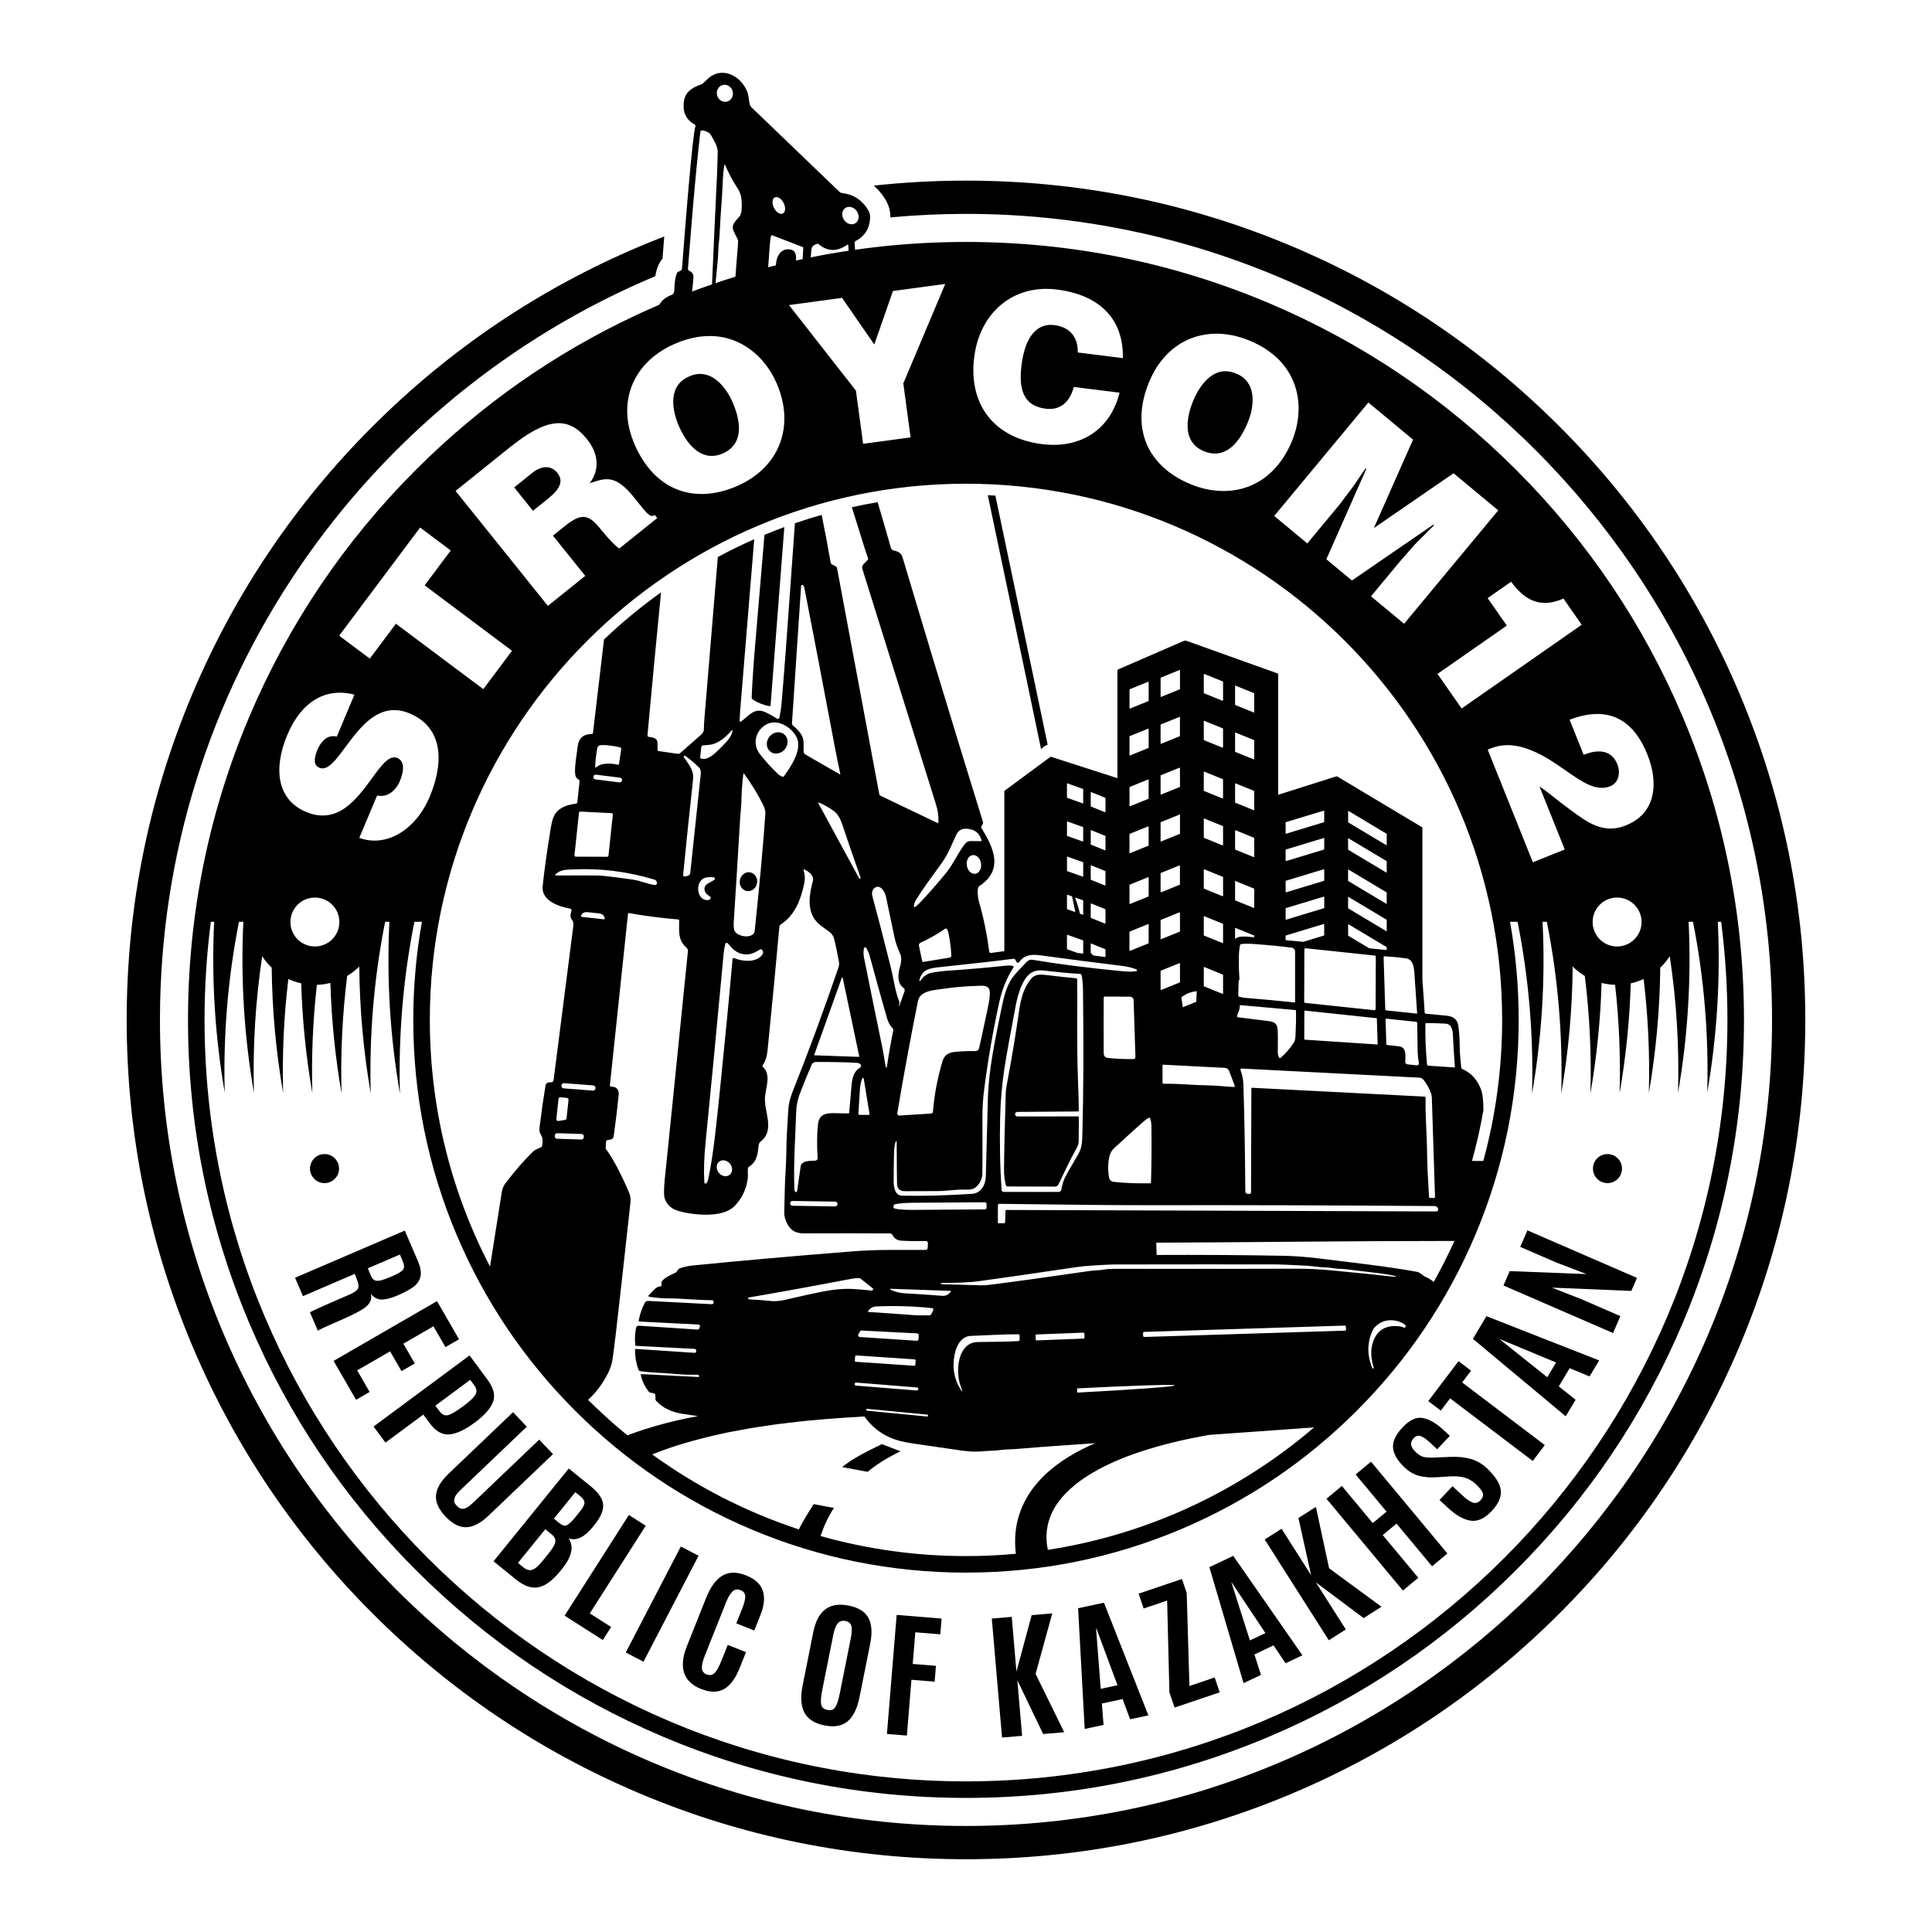 <svg xml:space="preserve" style="enable-background:new 0 0 2000 2000;" viewBox="0 0 2000 2000" y="0px" x="0px" xmlns:xlink="http://www.w3.org/1999/xlink" xmlns="http://www.w3.org/2000/svg" id="Layer_1" version="1.1">
<g>
	<path d="M1800.56,717.63c-43.76-103.46-106.41-196.38-186.19-276.17c-79.79-79.79-172.7-142.43-276.17-186.19
		c-107.13-45.31-220.91-68.28-338.2-68.28c-32.11,0-63.95,1.73-95.46,5.16c4.35,3.78,8.22,8.32,11.56,13.6
		c3.85,6.15,5.72,12.59,5.59,19.22c0,0.04,0,0.07,0,0.1c25.79-2.41,51.91-3.66,78.32-3.66c460.1,0,834.41,374.31,834.41,834.41
		S1460.1,1890.23,1000,1890.23s-834.41-374.31-834.41-834.41c0-346.17,211.89-643.76,512.79-769.92c0.59-3.61,1.48-7.25,2.97-10.88
		c1.09-2.68,2.58-5.06,4.47-7.11c0.62-8.02,1.22-15.7,1.8-23.07c-8.65,3.34-17.26,6.8-25.82,10.42
		c-103.46,43.76-196.38,106.41-276.17,186.19S243.2,614.16,199.44,717.63c-45.31,107.13-68.29,220.91-68.29,338.2
		s22.97,231.07,68.29,338.2c43.76,103.46,106.41,196.38,186.19,276.17c79.79,79.79,172.7,142.43,276.17,186.19
		c107.13,45.31,220.91,68.28,338.2,68.28s231.07-22.97,338.2-68.28c103.46-43.76,196.38-106.41,276.17-186.19
		c79.79-79.79,142.43-172.7,186.19-276.17c45.31-107.13,68.28-220.91,68.28-338.2S1845.87,824.75,1800.56,717.63z"></path>
	<path d="M1030.42,513.04c-2.62-0.14-5.24-0.27-7.86-0.38c21.4,101.43,35.06,166.38,40.97,194.83c0.67,3.23,1.24,5.99,1.71,8.28
		c2.22,10.77,6.38,30.7,12.48,59.75c1.26-1.37,2.68-2.57,4.33-3.55c0.83-0.35,1.66-0.7,2.49-1.05l-13.31-63.43L1030.42,513.04z"></path>
	<path d="M682.51,315.47c-8.29,3.56-16.51,7.24-24.65,11.07c-84.46,39.64-160.83,93.29-227.35,159.81
		c-73.96,73.96-132.03,160.09-172.59,255.99c-42,99.3-63.29,204.77-63.29,313.49s21.29,214.2,63.29,313.49
		c40.56,95.9,98.63,182.03,172.59,255.99c73.96,73.96,160.09,132.03,255.99,172.59c99.3,42,204.77,63.29,313.49,63.29
		s214.2-21.29,313.49-63.29c95.91-40.56,182.03-98.63,255.99-172.59c73.96-73.96,132.03-160.09,172.59-255.99
		c42-99.3,63.29-204.77,63.29-313.49s-21.29-214.2-63.29-313.49c-40.56-95.9-98.63-182.03-172.59-255.99
		c-73.96-73.96-160.09-132.03-255.99-172.59c-99.3-42-204.77-63.29-313.49-63.29c-29.88,0-59.5,1.62-88.83,4.82
		c-8.69,0.95-17.35,2.04-25.98,3.27c-0.16-2.3-0.32-4.68-0.48-7.15c-0.06-0.8,0.37-1.56,1.08-1.93c9.74-5.12,14.74-13.42,15-24.91
		c0.05-2.49-0.74-5.05-2.37-7.64c-6.37-10.09-15.1-15.74-26.19-16.96c-1.29-0.13-2.51-0.71-3.44-1.61l-90.95-87.37
		c-0.66-0.64-1.16-1.43-1.45-2.32c-1.38-4.3-0.97-8.8-2.77-13.52c-6.31-16.63-26.62-27.49-41.41-13.08
		c-1.74,1.69-3.2,3.07-4.39,4.12c-0.61,0.55-1.34,0.98-2.11,1.27c-9.33,3.32-16.63,7.64-17.83,18.36
		c-1.19,10.69,2.59,18.4,11.36,23.13c0.63,0.34,0.92,1.08,0.69,1.75c-1.48,4.46-3.98,26.94-7.48,67.48
		c-2.04,23.58-4.18,50.21-6.45,79.89c-0.05,0.45-0.19,0.89-0.45,1.26c-1.19,1.79-3.88,1.22-4.86,3.64
		c-2.11,5.15-2.3,11.38-2.8,18.83c-0.11,1.55-1.09,2.88-2.54,3.43C689.12,307.53,685.1,310.95,682.51,315.47z M1648.68,954.47
		c0-13.99,11.34-25.33,25.33-25.33c13.99,0,25.33,11.34,25.33,25.33c0,13.99-11.34,25.33-25.33,25.33
		C1660.02,979.8,1648.68,968.46,1648.68,954.47z M1443.55,1372.72c-12.67,0.05-20.39,7.81-23.18,19.94
		c-1.79,7.79-0.56,15.59,1.73,23.18c-0.36,0.42-0.71,0.84-1.07,1.25c-5.88-13.47-6-26.55-0.34-39.24
		c3.06-6.86,11.64-11.43,19.26-11.19c6.55,0.21,11.75,2.17,15.62,5.86c-0.51,0.74-1.03,1.47-1.55,2.2
		C1451.59,1373.27,1448.46,1372.69,1443.55,1372.72z M842.35,1557.08c-6.49,10.12-11.42,18.07-15.37,26.16
		c-54.86-18.04-105.97-44.42-151.83-77.63c17.58-7.09,36.19-12.79,55.22-17.51c2.39-0.59,4.79-1.18,7.19-1.75l9.59-2.14
		c3.21-0.7,6.39-1.49,9.64-2.03l19.46-3.59c6.52-1.08,13.08-1.99,19.64-2.99c3.28-0.47,6.55-1.04,9.86-1.42l9.9-1.17
		c26.18-3.35,52.65-5.1,79.18-6.71c9.15,12.98,21.66,21.51,37.56,25.57c2.56,0.66,6.58,1.43,12.09,2.32
		c4.36,0.71,21.55,3.22,51.55,7.52c1.43,0.21,4.31,0.48,8.64,0.85c7.31,0.63,14.68-0.6,21.16-0.71c6.49-0.1,12.05-1.35,18.64-1.48
		c3.25-0.05,7.93-0.35,14.05-0.89c11.17-0.98,24.29-1.98,39.35-2.99c9.5-0.65,21.5-1.49,35.95-2.52c-0.23,0.09-0.46,0.19-0.69,0.28
		c-4.24,1.9-8.49,3.78-12.64,5.92c-9.88,4.98-19.5,10.79-28.39,17.67c-6.06,4.69-11.77,9.89-16.98,15.68
		c-3.13,3.63-6.18,7.36-8.82,11.41c-1.39,1.97-2.57,4.09-3.82,6.16c-1.13,2.15-2.33,4.25-3.3,6.48c-2.07,4.39-3.75,8.98-5.04,13.67
		c-1.3,4.68-2.25,9.47-2.77,14.3c-0.83,7.65-0.68,15.36,0.28,22.93c-17.01,1.58-34.25,2.39-51.67,2.39
		c-52.15,0-102.64-7.24-150.53-20.74c3.6-10.78,7.7-19.59,13.84-29.15L842.35,1557.08z M616.95,801.93l24.91,3.1
		c1.3,0.17,2.24,1.36,2.07,2.66l-0.02,0.16c-0.17,1.31-1.36,2.23-2.66,2.07l-24.91-3.1c-1.3-0.17-2.24-1.36-2.07-2.66l0.02-0.16
		C614.46,802.69,615.65,801.78,616.95,801.93z M616.18,794.1c0-4.23,0.47-9.27,1.42-15.08c0.84-5.15,0.23-7.81,6.24-7.73
		c5.7,0.05,11.72,0.84,18.06,2.37c0.77,0.18,1.29,0.93,1.17,1.72l-2.22,15.39c-0.08,0.63-0.69,1.03-1.3,0.87
		c-5.83-1.56-17.77-2.22-22.42,2.83C616.79,794.84,616.18,794.6,616.18,794.1z M633.13,841.79c0.77,0.03,1.35,0.71,1.27,1.46
		l-4.49,42.47c-0.08,0.69-0.64,1.21-1.34,1.21l-32.56-0.11c-0.79,0-1.42-0.69-1.32-1.46l4.65-44.03c0.06-0.71,0.68-1.22,1.4-1.19
		L633.13,841.79z M677.39,910.52c1.56,0.47,2.66,1.88,2.7,3.52v0.19c0.03,1.16-0.98,2.08-2.14,1.95
		c-7.84-0.97-14.68-4.46-23.35-5.68c-18.75-2.67-30.61-4.06-35.62-4.17c-5.86-0.11-20.41-0.13-43.63-0.02
		c-0.58,0-0.85-0.71-0.43-1.09c5.68-5.23,10.65-4.81,17.93-5.18C621.09,898.61,649.27,902.11,677.39,910.52z M625.87,950.84
		l-0.06,0.55c-0.02,0.19-0.18,0.32-0.37,0.31l-23.64-2.58c-0.19-0.02-0.32-0.18-0.31-0.37l0.06-0.55c0.27-2.54,3.27-4.31,6.7-3.94
		l11.93,1.29C623.6,945.92,626.14,948.3,625.87,950.84z M614.06,1123.62c1.43,0.11,2.51,1.36,2.4,2.8l-0.01,0.16
		c-0.1,1.44-1.36,2.5-2.8,2.4l-30.1-2.32c-1.43-0.11-2.51-1.36-2.4-2.8l0.01-0.16c0.1-1.44,1.36-2.5,2.8-2.4L614.06,1123.62z
		 M586.89,1136.57c1.01,0.11,1.75,1.01,1.64,2.03l-2.03,19.1c-0.08,0.82-0.71,1.5-1.54,1.63l-6.87,1.13
		c-1.21,0.19-2.27-0.8-2.14-2.03l2.22-20.92c0.11-1.01,1.01-1.75,2.03-1.64L586.89,1136.57z M576.77,1173.09l25.29,0.79
		c1.3,0.04,2.31,1.13,2.27,2.42l-0.03,1.06c-0.04,1.3-1.12,2.31-2.42,2.27l-25.29-0.79c-1.3-0.04-2.31-1.13-2.27-2.42l0.03-1.06
		C574.38,1174.07,575.46,1173.05,576.77,1173.09z M628.96,1422.45c2.59-5.01,4.25-9.8,4.97-14.39c0.9-5.76,2.11-15.14,3.64-28.13
		c2.61-22.35,7.61-67.14,15-134.4c0.66-6.08-0.37-8.84-2.56-13.82c-8.37-19.07-15.92-33.09-22.64-42.05
		c-0.29-0.4-0.43-0.89-0.4-1.37l0.45-6.74c0.03-0.56,0.45-1.05,1.01-1.16l3.98-0.84c1.48-0.31,2.61-1.51,2.82-3.01
		c2.04-14.24,3.77-28.39,5.18-42.44c0.61-6.07-1.96-9.13-7.73-9.21c-0.79-0.02-1.4-0.71-1.32-1.5l18.73-177.33
		c0.06-0.55,0.56-0.92,1.09-0.82c17.06,3.01,33.91,5.2,50.57,6.53c0.76,0.05,1.34,0.68,1.34,1.43c0.1,8.26-1.37,16.92,4.28,24.43
		c1.06,1.4,3.48,3.27,4.57,5.15c0.21,0.35,0.31,0.76,0.26,1.16c-11.33,112.9-17.46,172.22-24.11,237.58
		c-1.01,10.06-0.93,16.69,0.26,19.88c2.33,6.24,7.27,10.4,14.84,12.44c15,4.06,44.77,7.24,57.02-5.15
		c7.77-7.87,12.39-17.43,13.86-28.7c0.4-3.11-0.11-7.18,0.11-10.48c0.05-0.6,0.37-1.14,0.87-1.46c8.79-5.67,9.24-12.99,10.32-22.55
		c0.16-1.46,0.89-2.8,2.04-3.72c15.85-12.73,2.4-31.77,4.72-48.02c1.61-11.41,5.63-21.65-2.49-29.52c-0.42-0.42-0.48-1.08-0.13-1.56
		c2.72-3.64,4.43-8.93,5.12-15.87c4.94-49.1,8.98-91.53,12.15-127.3c0.1-1.06,0.68-2.01,1.55-2.59
		c14.9-9.93,20.42-25.25,24.16-42.02c1.08-4.84,0.85-9.56-0.69-14.13c-0.18-0.5,0.34-0.97,0.82-0.74
		c4.52,2.06,10.33,6.37,8.88,11.89c-3.38,12.91-6.28,28.21,2.03,39.96c4.06,5.76,11.23,9.61,15.4,13.08
		c2.32,1.93,3.77,3.99,4.33,6.18c1.82,7.02,3.54,15.06,5.17,24.14c0.39,2.12,0.21,4.33-0.5,6.39
		c-15.5,45.21-31.24,87.87-47.25,127.98c-2.77,6.94-4.33,13.42-4.67,19.43c-0.9,16.03-2,30.55-2.01,44.9
		c0,3.67-0.34,11.41-1.03,23.21c-0.64,11.17-0.71,24.35-1.11,37.55c-0.13,4.18,1.08,8.55,3.62,13.07c3.7,6.6,9.32,9,16.79,8.96
		c35.54-0.11,65.2-0.1,88.97,0.05c1.16,0,2.21,0.66,2.72,1.69c1.82,3.62,4.94,5.57,9.4,5.83c7.07,0.42,15.47,0.55,25.2,0.4
		c1.16-0.02,2.09,0.95,2.03,2.11l-0.26,5.02c-0.05,1.16-1.01,2.06-2.17,2.06c-12.91,0.02-26.04,0.02-39.38,0
		c-11.49-0.02-24.62,0.55-39.38,1.72c-62.17,4.96-116.39,9.77-162.63,14.42c-4.36,0.43-8.77,1.42-13.21,2.93
		c-0.74,0.26-1.37,0.77-1.77,1.46l-0.66,1.14c-0.55,0.95-1.38,1.71-2.38,2.14c-3.75,1.69-14.53,6.49-14.05,10.61
		c0.15,1.14,0.19,1.93,0.15,2.35c-0.05,0.5-0.47,0.87-0.95,0.87c-4.72,0.06-8.11,5.05-12.38,9.35c-0.5,0.5-0.21,1.35,0.48,1.46
		c7.07,1.11,13.34,1.66,18.86,1.67c15.58,0,30.27,1.87,46.13,1.88c1.06,0,1.9,0.93,1.79,2l-0.06,0.6c-0.1,0.92-0.9,1.59-1.82,1.55
		l-66.02-3.38c-1.38-0.08-2.7,0.66-3.35,1.9c-3.04,5.81-5.17,11.93-6.34,18.35c-0.1,0.55,0.29,1.06,0.85,1.09l61.27,3.14
		c0.85,0.05,1.46,0.87,1.26,1.71l-0.47,1.88c-0.26,0.98-1.17,1.66-2.19,1.59l-60.61-4.02c-1.37-0.1-2.58,0.85-2.85,2.19
		c-1.14,5.91-1.43,11.8-0.87,17.7c0.05,0.55,0.48,0.97,1.03,1l60.4,3.11c1,0.05,1.77,0.89,1.72,1.88l-0.05,0.79
		c-0.05,0.84-0.77,1.48-1.61,1.43l-60.76-4.04c-0.47-0.03-0.87,0.34-0.89,0.8c-0.13,6.74,1.01,13.58,3.43,20.49
		c0.32,0.93,1.13,1.59,2.11,1.74c13.33,1.83,23.45,1.63,35.84,2.85c6.34,0.63,14.18,0.92,23.53,0.84c0.61,0,1.13,0.42,1.25,1.01
		l0.1,0.48c0.1,0.45-0.26,0.87-0.71,0.84l-58.61-2.99c-0.63-0.03-1.13,0.55-0.98,1.16c1.4,6.2,4.18,11.91,8.39,17.16
		c0.29,0.35,0.69,0.61,1.13,0.72l4.07,1.01c0.84,0.21,1.43,0.95,1.46,1.82l0.13,4.25c0.02,0.52,0.23,1,0.56,1.38
		c7.1,7.98,17.38,12.13,27.62,13.63c4.35,0.63,9.76,1.47,15.74,2.33c-14.65,2.71-29.22,6.03-43.61,10.17
		c-8.12,2.34-16.18,4.91-24.15,7.84c-0.81,0.29-1.62,0.55-2.42,0.86l-2.38,0.98l-0.33,0.13c-8.79-7.18-17.36-14.61-25.69-22.31
		c-5.13-4.73-10.17-9.56-15.12-14.48C616.7,1441.91,623.44,1433.03,628.96,1422.45z M717.14,800.14c-1.37-5.97-6.7-12.55-9.19-16.26
		c-0.29-0.42-0.23-0.98,0.14-1.32c0.35-0.35,0.93-0.39,1.34-0.1c5.52,4.01,10.35,8.13,14.47,12.34c1.34,1.37,1.82,3.67,1.48,6.92
		c-5.71,54.45-9.33,88.47-10.85,102.07c-0.16,1.45-1.24,2.64-2.67,2.95l-2.88,0.6c-0.98,0.21-1.9-0.6-1.8-1.61
		c3.33-34.07,6.69-66.32,10.06-96.76C717.65,805.16,717.62,802.21,717.14,800.14z M935.29,1022.67c1.11,0.8,1.55,2.25,1.08,3.56
		l-5.29,14.77c-0.11,0.31-0.56,0.26-0.6-0.06c-0.03-0.31,0.13-0.9,0.47-1.79c0.31-0.76,0.29-1.63-0.03-2.38
		c-4.31-10.28-5.58-22.5-8.71-35.07c-7.77-31.21-14.13-55.77-19.04-73.68c-0.98-3.56-0.42-7.56,3.06-9.4
		c5.71-3.01,9.98,5.05,10.96,9.78c4.72,22.64,7.71,36.95,9,42.91c1,4.62,2.98,10.17,5.92,16.66c1.19,2.64,0.98,7.97-0.1,11.59
		C929.77,1007.07,927.97,1017.28,935.29,1022.67z M1117.99,945.92c-1.35-5.75-3.12-11.31-5.08-16.87l8.19,2.91
		c0.12,0.05,0.21,0.17,0.21,0.3v14.38c0,0.22-0.22,0.37-0.42,0.3L1117.99,945.92z M1120.86,907.49l-16.09-5.72
		c-0.14-0.04-0.23-0.18-0.23-0.33v-14.33c0-0.24,0.24-0.41,0.46-0.32l16.09,5.72c0.14,0.04,0.23,0.18,0.23,0.33v14.33
		C1121.32,907.41,1121.08,907.58,1120.86,907.49z M1104.53,865.06v-14.38c0-0.22,0.22-0.38,0.43-0.3l16.13,5.73
		c0.13,0.04,0.22,0.17,0.22,0.31v14.38c0,0.22-0.22,0.38-0.43,0.3l-16.13-5.73C1104.61,865.32,1104.53,865.2,1104.53,865.06z
		 M1121.31,831.39c0,0.19-0.19,0.33-0.38,0.26l-16.23-5.76c-0.11-0.04-0.19-0.15-0.19-0.27v-14.45c0-0.19,0.19-0.33,0.38-0.26
		l16.23,5.76c0.11,0.04,0.19,0.15,0.19,0.27V831.39z M1104.93,926.22l4.86,1.73c1.12,5.33,2.27,10.76,3.43,16.28l-8.5-3.02
		c-0.12-0.05-0.21-0.17-0.21-0.3v-14.39C1104.51,926.3,1104.73,926.15,1104.93,926.22z M1104.76,982.7
		c-0.14-0.05-0.24-0.19-0.24-0.34v-14.31c0-0.25,0.25-0.42,0.48-0.34l16.08,5.72c0.14,0.05,0.24,0.19,0.24,0.34v13.34
		c-0.1,0.02-0.21,0.05-0.32,0.04c-1.97-0.23-3.83-0.46-5.61-0.67L1104.76,982.7z M1144.39,840.34c0,0.32-0.33,0.54-0.62,0.42
		l-14.37-5.82c-0.17-0.07-0.28-0.24-0.28-0.41v-14.1c0-0.32,0.33-0.54,0.62-0.42l14.37,5.82c0.17,0.07,0.28,0.24,0.28,0.41V840.34z
		 M1144.39,865.56v14.49c0,0.19-0.19,0.32-0.36,0.25l-14.74-5.96c-0.11-0.04-0.17-0.14-0.17-0.25V859.6c0-0.19,0.19-0.32,0.36-0.25
		l14.74,5.96C1144.33,865.36,1144.39,865.46,1144.39,865.56z M1129.77,895.86l14.32,5.8c0.19,0.08,0.3,0.25,0.3,0.44v14.07
		c0,0.33-0.34,0.56-0.65,0.44l-14.32-5.8c-0.19-0.08-0.3-0.25-0.3-0.44V896.3C1129.12,895.96,1129.46,895.73,1129.77,895.86z
		 M1144.39,941.5v14.23c0,0.27-0.28,0.46-0.54,0.35l-14.49-5.87c-0.14-0.06-0.24-0.2-0.24-0.36v-14.23c0-0.27,0.28-0.46,0.54-0.35
		l14.49,5.88C1144.3,941.2,1144.39,941.34,1144.39,941.5z M1129.13,976.97c0-0.21,0.21-0.35,0.41-0.27l14.68,5.95
		c0.11,0.05,0.18,0.16,0.18,0.28v7.79c-3.62-0.45-7.49-0.94-11.63-1.47c-1.38-0.18-2.51-1.15-2.93-2.46
		c-0.25-0.04-0.48-0.12-0.73-0.17V976.97z M1115.31,1437.27l0.31-0.02c55.36-2.9,100.3-4.33,100.35-3.17l0.02,0.19
		c0.06,1.14-44.77,4.43-100.14,7.32l-0.31,0.02c-0.23,0.02-0.42-0.16-0.43-0.4l-0.18-3.49
		C1114.9,1437.48,1115.08,1437.29,1115.31,1437.27z M1072.99,1387.58c-0.41,0.01-0.76-0.31-0.78-0.73l-0.18-4.63
		c-0.01-0.42,0.31-0.76,0.73-0.78l48.99-1.88c0.41-0.01,0.76,0.31,0.78,0.73l0.18,4.63c0.01,0.42-0.31,0.76-0.73,0.78
		L1072.99,1387.58z M1184.63,1384.02c-0.7,0.02-1.28-0.52-1.29-1.22l-0.09-2.73c-0.02-0.69,0.52-1.27,1.22-1.29l207.54-6.52
		c0.7-0.02,1.28,0.52,1.29,1.22l0.09,2.73c0.02,0.69-0.52,1.27-1.22,1.29L1184.63,1384.02z M1378.59,1315.11
		c-13.28-1.26-26.14-1.83-38.59-1.75c-17.99,0.13-80.29,0.18-186.9,0.13c-3.85,0-7.42,0.27-10.72,0.84
		c-4.78,0.82-9.17,0.61-14.36,1.37c-43.92,6.39-77.33,11.02-100.2,13.92c-2.69,0.34-8.34,1.05-12.39,0.92
		c-10.01-0.29-23.61-0.66-40.81-1.13c-0.35-0.02-0.64-0.32-0.63-0.68v-0.02c0-0.31,0.26-0.56,0.56-0.56
		c17.38-0.1,29.9-0.66,37.56-1.71c21.73-2.93,55.44-7.79,101.17-14.57c5.91-0.89,11.97-1.48,18.17-1.82
		c8.03-0.42,15.19-1.06,24.33-1.08c68.83-0.11,124.09-0.13,165.74-0.05c3.36,0,13.71,0.45,31.05,1.34
		c7.07,0.37,12.94,1.69,18.54,1.69c6.2,0.02,11.33,1.66,17.24,1.56c0.98-0.02,3.28,0.21,6.92,0.64c13.34,1.63,20.7,2.51,22.03,2.66
		c12.59,1.38,21.78,2.8,27.59,4.23c0.31,0.08,0.29,0.52-0.02,0.58c-0.66,0.11-1.42,0.13-2.27,0.03
		C1427.44,1319.89,1406.1,1317.71,1378.59,1315.11z M984.48,1336.63c-2.16,3.49-5.26,5.09-9.32,4.78
		c-15.18-1.19-27.67-2.01-37.5-2.48c-5.87-0.27-11.12-1.66-15.87-3.8c-0.51-0.24-0.34-1.01,0.23-1l62.3,2.19
		C984.48,1336.33,984.56,1336.5,984.48,1336.63z M965.05,1354.22c0.93,0.1,1.48,1.09,1.08,1.93l-1.85,3.86
		c-0.48,1-1.5,1.64-2.61,1.66c-7.9,0.05-12.96-0.02-15.14-0.19c-18.96-1.46-34.75-2.56-47.38-3.28c-0.45-0.02-0.69-0.51-0.47-0.9
		c1.88-3.07,4.75-4.7,8.63-4.88C927.02,1351.55,946.27,1352.15,965.05,1354.22z M889.96,1384.06c-1.3-0.1-2.06-1.51-1.42-2.66
		l1.8-3.14c0.34-0.56,0.97-0.92,1.63-0.89l57.42,2.94c0.98,0.05,1.74,0.89,1.67,1.87l-0.19,4.09c-0.05,1-0.9,1.75-1.9,1.69
		L889.96,1384.06z M947.87,1408.52l-0.28,4.17c-0.04,0.67-0.62,1.18-1.3,1.14l-60.21-4.1c-0.68-0.05-1.18-0.63-1.14-1.3l0.28-4.17
		c0.04-0.67,0.62-1.18,1.3-1.14l60.21,4.1C947.41,1407.27,947.91,1407.85,947.87,1408.52z M902.11,1335.96
		c-9.37-0.97-16.43-1.53-21.2-1.71c-8.45-0.31-18.09,0.6-28.94,2.7c-8.09,1.58-21.81,4.59-41.14,9.05
		c-1.96,0.45-4.81,0.68-7.16,0.89c-1.61,0.14-3.22,0.13-4.81-0.03c-8.47-0.85-16.03-1.43-22.71-1.71c-0.71-0.02-1.26-0.31-1.66-0.84
		c-0.31-0.42-0.06-1.01,0.45-1.11c35.52-6.13,70.48-12.5,104.87-19.09c3.93-0.76,7.03-1.09,9.32-1.03c0.68,0.02,1.34,0.26,1.88,0.69
		c6.49,5.2,10.54,8.43,12.17,9.7c0.5,0.4,0.76,0.69,0.76,0.87C903.96,1335.31,903.11,1336.05,902.11,1335.96z M886.13,1434.38
		c-0.86-0.07-1.5-0.82-1.43-1.68l0-0.03c0.07-0.86,0.83-1.5,1.68-1.43l62.82,5.05c0.86,0.07,1.5,0.82,1.43,1.68l0,0.03
		c-0.07,0.86-0.83,1.5-1.68,1.43L886.13,1434.38z M896.79,1459.28c0.06-0.53,0.51-0.9,1.04-0.85l62.06,5.98
		c0.52,0.05,0.9,0.52,0.85,1.04l-0.01,0.06c-0.06,0.53-0.51,0.9-1.04,0.85l-62.06-5.98c-0.52-0.05-0.9-0.52-0.85-1.04
		L896.79,1459.28z M1012.11,1389.28c-21.16,0.42-22.93,30.72-17.94,44.79c0.97,2.72,1.63,4.65,1.96,5.76
		c0.05,0.16-0.03,0.34-0.19,0.42c-0.15,0.06-0.34,0.02-0.43-0.13c-7.63-11.49-10.07-24.08-7.34-37.76
		c1.72-8.59,6.52-18.96,16.66-19.43c23.51-1.08,37.18-1.69,49.33-1.72c0.76,0,1.37,0.61,1.37,1.37l-0.02,4.35
		c0,0.71-0.56,1.29-1.27,1.34C1041.76,1389.07,1032.34,1388.89,1012.11,1389.28z M944.73,1252.48c-10.88,0.08-19.7-0.95-19.7-2.29
		l-0.02-2.51c-0.02-1.35,8.79-2.49,19.65-2.58l74.89-0.52c0.95-0.02,1.72,0.76,1.72,1.69l0.03,3.96c0,0.95-0.76,1.71-1.69,1.72
		L944.73,1252.48z M1041.89,1252.54c-0.53,0-0.97,0.42-0.98,0.93l-0.4,11.54c-0.03,0.87-0.82,1.5-1.66,1.35
		c-1.59-0.27-3.11-0.26-4.57,0.02c-0.68,0.13-1.32-0.4-1.3-1.09l0.05-17.74c0.02-0.76,0.61-1.35,1.37-1.35
		c58.63,0.6,106.17,1.51,155.89,1.43c96.26-0.18,194.51,0.11,294.78,0.87c1.59,0.02,3.01,1.03,3.54,2.53l0.14,0.4
		c0.47,1.29-0.5,2.66-1.87,2.66L1041.89,1252.54z M1035.4,1155.3c0.42-16.37,1.88-32.9,4.41-49.57
		c2.69-17.78,7.13-39.88,11.33-62.98c1.79-9.83,5.47-24.48,12.38-32.25c4.2-4.72,9.74-6.68,16.62-5.86
		c15.63,1.85,28.28,3.03,37.92,3.52c0.82,0.03,1.51,0.64,1.66,1.46c0.84,4.78,1.29,9.66,1.37,14.65
		c0.76,57.12,0.55,106.74-0.63,148.82c-0.19,7.15,0.14,14.21-4.23,21.68c-8.08,13.79-12.62,21.73-13.6,23.84
		c-1.95,4.15-3.23,8.4-3.86,12.75c-0.21,1.45-1.45,2.51-2.9,2.51h-56.92c-1.06,0-1.95-0.82-2.03-1.88
		C1035.19,1208.68,1034.69,1183.13,1035.4,1155.3z M1184.27,1160.58c1.9-1.63,3.57-2.77,5.01-3.46c0.47-0.23,1.01-0.02,1.21,0.47
		c0.95,2.43,1.43,5.05,1.46,7.85c0.27,20.38,0.13,39.86-0.43,58.49c-0.02,0.56-0.47,1.01-1.03,1.03
		c-13.92,0.21-26.43-0.29-37.52-1.5c-3.01-0.32-4.72-2.25-5.15-5.79c-1.05-8.72-1.46-22.61,5.21-28.78
		C1169.3,1173.9,1179.72,1164.47,1184.27,1160.58z M1173.37,1096.4c-10.25-0.02-18.72-0.39-25.43-1.08
		c-3.75-0.39-5.36-1.63-5.38-5.52c-0.11-20.13-0.11-39.19,0-57.15c0.02-0.55,0.47-1,1.01-1l26.15,0.1c2.06,0.02,3.75,1.64,3.81,3.7
		l1.88,58.82C1175.47,1095.43,1174.53,1096.4,1173.37,1096.4z M1201.69,1004.84l19.28-7.8c0.25-0.11,0.52,0.08,0.52,0.35v19.3
		c0,0.16-0.1,0.29-0.24,0.35l-19.28,7.8c-0.25,0.11-0.52-0.08-0.52-0.35v-19.3C1201.45,1005.03,1201.54,1004.9,1201.69,1004.84z
		 M1201.45,971.82v-19.19c0-0.18,0.11-0.33,0.27-0.4l19.18-7.77c0.28-0.11,0.59,0.1,0.59,0.41v19.19c0,0.18-0.11,0.33-0.27,0.4
		l-19.18,7.77C1201.76,972.34,1201.45,972.13,1201.45,971.82z M1204.26,1102.17l63.86,3.28c1.88,0.1,3.54,1.3,4.22,3.07l5.81,15.31
		c0.29,0.74-0.31,1.51-1.09,1.45c-12.73-1.06-22.64-1.66-29.77-1.8c-14.47-0.27-26.88-1.83-42.6-1.56
		c-0.69,0.02-1.25-0.53-1.25-1.22v-17.72C1203.42,1102.53,1203.81,1102.16,1204.26,1102.17z M1282.47,1001.88
		c0.04-4.07,0.06-7.91,0.04-11.46c-0.02-3.75,0.35-7.71,1.14-11.89c0.13-0.71,0.72-1.24,1.43-1.3c3.72-0.35,8.22-0.34,13.49,0.05
		c15.56,1.11,28.41,2.37,38.55,3.77c2.04,0.27,3.56,2.01,3.56,4.07v51.95c0,0.4-0.34,0.71-0.74,0.66
		c-15.4-1.64-32.94-3.28-52.64-4.92c-0.16-0.01-1.42-0.31-3.76-0.88c-0.28-0.07-0.58-0.14-0.89-0.22c-0.5-0.13-0.84-0.58-0.82-1.09
		c0.18-5.68,0.33-11.02,0.44-16.07l0.83,0.34C1282.92,1010.54,1282.71,1006.21,1282.47,1001.88z M1283.57,1040.47l57.17,5.1
		c0.48,0.05,0.84,0.43,0.85,0.92c0.18,7.74,0,16.51-0.52,26.3c-0.16,2.93-0.74,5.15-1.75,6.66c-4.06,6.1-8.61,11.31-13.68,15.63
		c-0.48,0.42-1.24,0.27-1.53-0.29c-0.92-1.72-1.35-3.64-1.34-5.78c0.13-10.64,0.11-17.86-0.05-21.7
		c-0.31-7.56-2.77-9.45-10.11-10.33c-2.88-0.34-13.33-1.66-31.34-3.93c-0.34-0.05-0.58-0.35-0.55-0.69l0.28-2.66
		C1282.55,1047.18,1283.48,1044.1,1283.57,1040.47z M1478.63,1103.2c-0.72-0.05-1.3-0.61-1.37-1.32
		c-1.34-13.6-1.92-27.55-1.72-41.86c0.02-0.52,0.42-0.92,0.93-0.92c8.29,0.02,14.95,0.23,19.99,0.6c6.53,0.48,7.31,6.73,7.58,12.04
		c0.43,8.77,1.09,19.63,2,32.61c0.03,0.37-0.27,0.68-0.63,0.64L1478.63,1103.2z M1481.37,1131.75c0.53,1.5,0.82,3.09,0.87,4.68
		l3.28,102.66c0.02,0.58-0.45,1.05-1.03,1.05l-4.07-0.02c-0.58,0-1.06-0.45-1.09-1.05c-1.24-19.97-1.92-34.83-2-44.58
		c-0.19-21.39-2-38.75-1.56-58.16c0.02-0.6-0.47-1.09-1.06-1.13l-178.47-9.14c-0.45-0.03-0.82,0.32-0.82,0.77l-0.37,107.73
		c0,0.79-0.68,1.43-1.46,1.38l-2.17-0.11c-1.27-0.06-2.25-1.09-2.27-2.37c-0.31-42.34-0.98-79.33-2.01-110.94
		c-0.18-5.18-1.18-10.12-2.99-14.81c-0.31-0.77,0.29-1.61,1.13-1.56l183.91,9.43c1.8,0.1,3.48,0.95,4.59,2.37
		C1477.12,1122.27,1479.66,1126.88,1481.37,1131.75z M1424.04,1044.54c0,0.72-0.63,1.29-1.35,1.21l-71.51-7.56
		c-0.63-0.06-1.09-0.6-1.09-1.22l0.19-54.14c0-0.72,0.63-1.29,1.35-1.21l71.51,7.56c0.63,0.06,1.09,0.6,1.09,1.22L1424.04,1044.54z
		 M1424.88,1054c0.24,0.03,0.42,0.23,0.43,0.47l0.84,26.28c0.02,0.29-0.23,0.51-0.51,0.5l-75.03-4.99
		c-0.26-0.02-0.45-0.23-0.45-0.48l0.1-29.13c0-0.29,0.24-0.5,0.53-0.48L1424.88,1054z M1448.36,1083.18
		c-4.17-0.45-8.26-0.92-12.26-1.38c-0.56-0.08-0.98-0.55-1-1.11l-0.8-25.43c-0.02-0.43,0.35-0.79,0.79-0.74l30.92,3.27
		c0.58,0.05,1.03,0.53,1.05,1.13c0.13,3.64,0.29,13.13,0.48,28.49c0.05,4.52,0.48,8.85,1.3,13.02c0.26,1.34-0.85,2.56-2.21,2.41
		l-9.67-1.03c-1.34-0.13-2.32-1.29-2.27-2.62C1454.91,1094.06,1456.41,1084.05,1448.36,1083.18z M1466.53,1049.27l-31.75-3.35
		c-0.42-0.05-0.74-0.39-0.76-0.8l-1.72-54.08c-0.02-0.61,0.48-1.09,1.08-1.06c6.16,0.32,13.41,0.98,21.71,2
		c8.01,0.98,8.69,9.8,9.16,16.59c1.63,24.32,2.54,37.72,2.75,40.25C1467.03,1049.08,1466.79,1049.3,1466.53,1049.27z
		 M1435.54,963.64c0,0.24-0.26,0.39-0.47,0.26l-39.39-23.56c-0.1-0.05-0.15-0.16-0.15-0.26V928.8c0-0.24,0.26-0.39,0.47-0.26
		l39.39,23.55c0.1,0.05,0.15,0.16,0.15,0.26V963.64z M1435.54,874.7c0,0.21-0.23,0.34-0.41,0.24l-39.42-23.57
		c-0.08-0.05-0.13-0.14-0.13-0.24v-11.36c0-0.21,0.23-0.34,0.41-0.24l39.42,23.57c0.08,0.05,0.13,0.14,0.13,0.24V874.7z
		 M1396.1,867.91l39.24,23.47c0.11,0.07,0.19,0.19,0.19,0.33v11.12c0,0.3-0.32,0.48-0.57,0.33l-39.24-23.46
		c-0.11-0.07-0.18-0.19-0.18-0.33v-11.13C1395.53,867.93,1395.85,867.76,1396.1,867.91z M1395.92,900.16l39.45,23.6
		c0.08,0.05,0.13,0.13,0.13,0.23v11.39c0,0.2-0.22,0.33-0.4,0.23l-39.45-23.59c-0.08-0.05-0.13-0.13-0.13-0.23v-11.4
		C1395.52,900.19,1395.74,900.06,1395.92,900.16z M1395.7,968.67c-0.1-0.05-0.15-0.15-0.15-0.26V957.1c0-0.23,0.26-0.38,0.45-0.26
		l39.38,23.55c0.1,0.05,0.15,0.15,0.15,0.26v2.85c-5.98-0.62-12.02-1.23-18.12-1.85L1395.7,968.67z M1370.86,939.77
		c0,0.18-0.11,0.33-0.29,0.39l-39.16,11.88c-0.26,0.08-0.52-0.11-0.52-0.39v-11.18c0-0.18,0.11-0.33,0.29-0.39l39.16-11.87
		c0.26-0.08,0.52,0.11,0.52,0.39V939.77z M1370.84,911.46c0,0.17-0.11,0.33-0.28,0.38l-39.15,11.87c-0.26,0.08-0.51-0.11-0.51-0.38
		v-11.2c0-0.17,0.11-0.33,0.28-0.38l39.15-11.87c0.26-0.08,0.51,0.11,0.51,0.38V911.46z M1370.82,879.19c0,0.12-0.09,0.24-0.2,0.27
		l-39.36,11.94c-0.19,0.06-0.38-0.08-0.38-0.27V879.7c0-0.12,0.09-0.24,0.2-0.27l39.36-11.94c0.19-0.06,0.38,0.08,0.38,0.28V879.19z
		 M1370.81,850.79c0,0.18-0.11,0.33-0.27,0.37l-39.17,11.89c-0.25,0.07-0.5-0.11-0.5-0.37v-11.21c0-0.18,0.11-0.33,0.27-0.37
		l39.17-11.89c0.25-0.07,0.5,0.11,0.5,0.37V850.79z M1331.13,968.42l39.17-11.89c0.25-0.07,0.5,0.11,0.5,0.37v11.21
		c0,0.18-0.11,0.33-0.27,0.37l-21.37,6.49c-6.05-0.57-12.15-1.15-18.31-1.72v-4.46C1330.86,968.61,1330.97,968.47,1331.13,968.42z
		 M1279.13,859.53l18.99,7.7c0.17,0.06,0.27,0.22,0.27,0.4v19.19c0,0.31-0.31,0.52-0.59,0.41l-18.99-7.7
		c-0.17-0.06-0.27-0.22-0.27-0.4v-19.19C1278.54,859.63,1278.85,859.41,1279.13,859.53z M1278.54,830.64v-19.41
		c0-0.23,0.24-0.39,0.45-0.3l19.2,7.78c0.12,0.04,0.2,0.17,0.2,0.3v19.41c0,0.23-0.24,0.39-0.45,0.3l-19.2-7.78
		C1278.62,830.9,1278.54,830.78,1278.54,830.64z M1278.9,912.05l19.33,7.82c0.11,0.04,0.17,0.14,0.17,0.25v19.56
		c0,0.19-0.19,0.32-0.36,0.25l-19.33-7.83c-0.11-0.04-0.17-0.14-0.17-0.25v-19.55C1278.54,912.1,1278.74,911.98,1278.9,912.05z
		 M1298.4,785.7c0,0.3-0.3,0.5-0.58,0.39l-19.01-7.71c-0.16-0.06-0.26-0.22-0.26-0.39v-19.2c0-0.3,0.3-0.5,0.58-0.39l19.01,7.7
		c0.16,0.06,0.26,0.22,0.26,0.39V785.7z M1298.39,737.24c0,0.25-0.26,0.41-0.48,0.33l-19.15-7.76c-0.13-0.05-0.22-0.19-0.22-0.33
		v-19.34c0-0.25,0.26-0.41,0.48-0.33l19.15,7.76c0.13,0.05,0.22,0.18,0.22,0.33V737.24z M1278.54,960.96c0-0.25,0.26-0.41,0.48-0.33
		l19.15,7.76c0.13,0.05,0.22,0.18,0.22,0.33v1.55c-2.21-0.2-4.41-0.4-6.63-0.6c-3.54-0.32-6.41-0.25-8.63,0.19
		c-1.23,0.24-2.25,0.61-3.08,1.09c-0.04,0.02-0.09,0.04-0.12,0.06c-0.5,0.3-0.96,0.65-1.39,1.02V960.96z M1266.12,725
		c0,0.31-0.32,0.52-0.61,0.41l-19.08-7.73c-0.17-0.07-0.27-0.23-0.27-0.41v-19.16c0-0.31,0.32-0.52,0.61-0.41l19.08,7.73
		c0.17,0.07,0.27,0.23,0.27,0.41V725z M1246.76,746.24l19.07,7.73c0.17,0.07,0.27,0.23,0.27,0.41v19.17c0,0.31-0.32,0.52-0.61,0.41
		l-19.07-7.73c-0.17-0.07-0.27-0.23-0.27-0.41v-19.17C1246.15,746.34,1246.47,746.13,1246.76,746.24z M1246.67,798.8l19.19,7.77
		c0.14,0.06,0.24,0.19,0.24,0.35v19.31c0,0.27-0.27,0.45-0.52,0.35l-19.19-7.78c-0.14-0.06-0.24-0.19-0.24-0.35v-19.3
		C1246.15,798.88,1246.42,798.7,1246.67,798.8z M1246.57,847.31l19.36,7.84c0.11,0.05,0.18,0.16,0.18,0.28v19.47
		c0,0.21-0.21,0.35-0.41,0.27l-19.36-7.84c-0.11-0.05-0.18-0.16-0.18-0.28v-19.47C1246.15,847.37,1246.36,847.23,1246.57,847.31z
		 M1246.66,899.92l19.23,7.79c0.14,0.06,0.23,0.19,0.23,0.34v19.35c0,0.26-0.26,0.44-0.51,0.34l-19.23-7.8
		c-0.14-0.06-0.23-0.19-0.23-0.34v-19.34C1246.15,900,1246.42,899.82,1246.66,899.92z M1246.57,948.43l19.36,7.84
		c0.11,0.05,0.18,0.16,0.18,0.28v19.48c0,0.21-0.21,0.35-0.41,0.27l-19.36-7.84c-0.11-0.05-0.18-0.16-0.18-0.28V948.7
		C1246.15,948.49,1246.36,948.35,1246.57,948.43z M1246.54,1001.03l19.4,7.86c0.11,0.04,0.18,0.15,0.18,0.26v19.5
		c0,0.19-0.2,0.33-0.39,0.26l-19.4-7.86c-0.11-0.04-0.18-0.15-0.18-0.26v-19.5C1246.15,1001.09,1246.35,1000.95,1246.54,1001.03z
		 M1238.41,1037.1c-0.17,0.06-0.34,0.09-0.51,0.16c-4.54,1.76-9.05,3.58-13.53,5.47c-0.11-0.9-0.21-1.8-0.33-2.7
		c-0.34-2.56-0.71-5.11-1.08-7.66c0.44-0.31,0.88-0.62,1.34-0.96c4.05-2.94,9.12-4.76,14.55-5.36
		C1238.65,1029.73,1238.48,1033.41,1238.41,1037.1z M1221.5,713.32c0,0.11-0.07,0.22-0.18,0.26l-19.46,7.88
		c-0.18,0.07-0.4-0.07-0.4-0.27v-19.48c0-0.11,0.07-0.22,0.18-0.26l19.46-7.89c0.18-0.07,0.4,0.07,0.4,0.27V713.32z M1201.63,750
		l19.43-7.87c0.2-0.09,0.42,0.06,0.42,0.28v19.43c0,0.13-0.08,0.25-0.19,0.29l-19.43,7.87c-0.2,0.09-0.42-0.06-0.42-0.28v-19.43
		C1201.44,750.16,1201.52,750.05,1201.63,750z M1221.49,794.94v19.52c0,0.11-0.07,0.22-0.18,0.26l-19.48,7.89
		c-0.18,0.08-0.39-0.06-0.39-0.26v-19.52c0-0.11,0.07-0.22,0.18-0.26l19.48-7.89C1221.29,794.61,1221.49,794.75,1221.49,794.94z
		 M1201.62,851.12l19.48-7.89c0.18-0.07,0.4,0.07,0.4,0.27v19.5c0,0.11-0.07,0.22-0.18,0.26l-19.48,7.88
		c-0.18,0.07-0.4-0.07-0.4-0.27v-19.49C1201.44,851.27,1201.51,851.17,1201.62,851.12z M1201.72,903.68l19.12-7.74
		c0.31-0.12,0.63,0.1,0.63,0.42v19.13c0,0.19-0.11,0.35-0.28,0.42l-19.12,7.74c-0.31,0.12-0.63-0.1-0.63-0.42V904.1
		C1201.44,903.92,1201.55,903.75,1201.72,903.68z M1189.1,725.38c0,0.18-0.11,0.33-0.27,0.4l-18.98,7.69
		c-0.28,0.11-0.59-0.1-0.59-0.41v-19.19c0-0.18,0.11-0.33,0.27-0.4l18.98-7.69c0.28-0.11,0.59,0.1,0.59,0.41V725.38z
		 M1169.48,762.04l19.11-7.73c0.25-0.1,0.51,0.09,0.51,0.34v19.32c0,0.15-0.09,0.28-0.23,0.34l-19.11,7.74
		c-0.25,0.1-0.51-0.09-0.51-0.34v-19.33C1169.25,762.24,1169.34,762.1,1169.48,762.04z M1169.52,814.63l18.98-7.7
		c0.28-0.11,0.59,0.1,0.59,0.41v19.19c0,0.18-0.11,0.33-0.27,0.4l-18.98,7.69c-0.28,0.11-0.59-0.1-0.59-0.41v-19.19
		C1169.24,814.85,1169.35,814.69,1169.52,814.63z M1169.42,863.23l19.23-7.79c0.21-0.09,0.44,0.07,0.44,0.29v19.43
		c0,0.12-0.08,0.25-0.19,0.29l-19.23,7.79c-0.21,0.09-0.44-0.07-0.44-0.29v-19.43C1169.23,863.4,1169.31,863.27,1169.42,863.23z
		 M1169.5,915.77l19-7.69c0.28-0.11,0.59,0.1,0.59,0.41v19.19c0,0.18-0.11,0.33-0.27,0.4l-19,7.7c-0.28,0.11-0.59-0.1-0.59-0.41
		v-19.19C1169.23,915.99,1169.33,915.83,1169.5,915.77z M1169.46,964.33l19.11-7.73c0.25-0.11,0.52,0.08,0.52,0.35v19.3
		c0,0.16-0.1,0.29-0.24,0.35l-19.11,7.73c-0.25,0.11-0.52-0.08-0.52-0.35v-19.3C1169.23,964.53,1169.32,964.4,1169.46,964.33z
		 M1051.03,993.51l1.29,2.37c0.55,0.98,1.93,1.08,2.59,0.18c5.7-7.74,12.49-8.4,22.68-7.02c28.08,3.83,56.17,7.45,84.29,10.88
		c5.13,0.63,9.96,1.82,14.47,3.54c0.93,0.35,0.8,1.74-0.19,1.9c-5.99,0.98-11.91,0.24-18.22-0.35
		c-31.25-2.99-61.03-6.82-89.34-11.49c-2.03-0.34-3.94,0.4-5.75,2.22c-3.91,3.94-7.74,8.02-11.49,12.2
		c-8.9,9.96-11.86,22.35-14.71,36.41c-6.78,33.44-13.18,62.49-14.03,93.76c-0.69,25.07-1.38,51.5-2.09,79.26
		c-0.23,8.95-4.54,17.86-14.44,18.49c-26.68,1.74-50.83,2.37-72.42,1.88c-7.19-0.16-8.56-8.77-8.56-14.73
		c0.02-12.18,0.16-22.52,0.42-31c0.11-3.81,0.66-7.21,1.64-10.19c0.08-0.26,0.34-0.42,0.6-0.37c0.27,0.03,0.47,0.26,0.47,0.53
		c0.11,23.42,0.24,37.82,0.37,43.21c0.14,5.3,2.88,7.93,8.24,7.92c17.66-0.03,29.05-0.06,34.22-0.1c9.04-0.06,18.33-1.77,26.93-1.51
		c4.78,0.14,8.01-0.18,9.67-0.97c5.49-2.61,9.11-9.42,9.24-15.18c0.19-7.95,0.23-27.34,0.1-58.2c-0.05-10.04,0.55-19.78,1.77-29.21
		c4.04-31.43,9.33-61.87,15.87-91.33c2.85-12.83,7.69-24.56,14.52-35.21c0.4-0.63,0.02-1.45-0.71-1.56
		c-2.3-0.37-4.33-0.47-6.12-0.27c-20.68,2.2-41.33,3.98-61.96,5.33c-2.21,0.14-6.44,0.64-12.73,1.48
		c-7.02,0.95-11.11,3.38-14.77,8.82c-0.42,0.61-1.35,0.18-1.17-0.53c3.06-12.13,12.1-12.54,24.14-13.82
		c32.06-3.4,56.47-6.16,73.26-8.34C1049.85,992.4,1050.64,992.8,1051.03,993.51z M951.29,979.02c-0.26-1.29,0.39-2.58,1.58-3.11
		c8.98-4.06,17.45-8.87,25.4-14.42c0.72-0.51,1.74-0.29,2.17,0.47c0.61,1.05,1.06,2.25,1.35,3.62c1.72,8.35,2.72,16.22,3.03,23.58
		c0.03,1.06-0.71,1.98-1.75,2.16l-27.28,4.46c-0.51,0.1-1.01-0.26-1.13-0.77L951.29,979.02z M1000.84,895.97
		c-0.79-5.33,1.87-10.15,5.93-10.75c4.07-0.6,7.99,3.24,8.78,8.58c0.79,5.34-1.87,10.15-5.93,10.75
		C1005.56,905.15,1001.63,901.3,1000.84,895.97z M1015.54,870.72l-11.09-0.03c-1.51,0-2.96,0.55-4.1,1.53
		c-1.46,1.27-3.15,3.41-5.1,6.42c-0.3,0.46-0.58,0.93-0.87,1.39c-5.01,8-8.99,16.24-15.29,23.96
		c-9.06,11.09-18.09,21.36-27.05,30.77c-2.21,2.3-3.93,3.73-5.18,4.27c-0.42,0.18-0.89-0.16-0.84-0.61
		c0.24-2.58,0.84-4.65,1.82-6.21c8.35-13.52,14.44-21.24,27.49-39.45c6.44-8.96,10.65-20.29,14.61-28.63
		c1.1-2.32,2.59-3.98,4.44-5.01c1.58-0.88,3.41-1.31,5.54-1.25c8.72,0.24,14.13,4.28,16.21,12.1
		C1016.22,870.35,1015.93,870.72,1015.54,870.72z M950.23,1036.4c2.06-10.28,14.73-11.2,23.38-12.44
		c13.62-1.96,25.99-3.09,37.13-3.36c6.87-0.16,13.81-1.48,13.94,7.16c0.05,3.43-0.55,8.11-1.79,14.08
		c-2.91,13.92-5.99,28.16-9.19,42.73c-0.53,2.43-2.04,3.6-4.54,3.52c-5.63-0.18-12.59,0.11-20.84,0.84
		c-6.68,0.6-10.9,3.78-12.62,9.56c-5.2,17.38-8.51,34.78-9.91,52.19c-0.1,1.13-0.98,2-2.11,2.08l-32.72,2.04
		c-1.29,0.08-2.32-1.06-2.11-2.35C934.92,1116.06,942.05,1077.39,950.23,1036.4z M918.3,1054.28c0.93,3.24,2.9,7.32,5.49,9.87
		c0.74,0.74,1.06,1.79,0.85,2.82c-2.41,11.86-4.59,24.24-6.5,37.13c-0.05,0.37-0.19,0.72-0.4,1.06c-0.18,0.27-0.58,0.19-0.64-0.11
		c-1.43-6.44-2.14-13.02-3.3-18.67c-6.16-29.73-12.62-61.42-19.38-95.04c-0.66-3.28-0.68-6.5-0.05-9.64
		c0.23-1.13,1.72-1.4,2.32-0.42c1.66,2.72,2.9,5.6,3.72,8.64C906.15,1011.19,912.12,1032.65,918.3,1054.28z M894.14,1116.55
		l5.97,36.5c0.1,0.56-0.34,1.08-0.92,1.08l-9.43-0.03c-0.66,0-1.19-0.56-1.16-1.24c0.51-8.55,1.03-16.69,1.53-24.43
		c0.34-5.01,1.13-8.92,2.37-11.75c0.19-0.45,0.39-0.71,0.58-0.76C893.55,1115.76,894.06,1116.06,894.14,1116.55z M890.18,1105.34
		c-6.57,3.72-8.08,11.31-8.72,18.89c-1.53,17.86-2.33,27.12-2.41,27.78c-0.05,0.34-0.34,0.6-0.69,0.6
		c-6.28-0.05-10.91-0.13-13.89-0.24c-9.91-0.39-16.72,1.29-17.77,11.94c-1.03,10.45-1.13,21.92-0.27,34.39
		c0.1,1.43-0.97,2.67-2.4,2.78c-5.95,0.45-11.94-0.34-14.73,4.39c-0.21,0.34-0.34,0.71-0.39,1.09l-3.77,26.14
		c-0.11,0.8-1.03,1.21-1.71,0.76c-0.66-0.47-1.01-1.21-1.06-2.25c-1.06-27.63,0.87-52.92,1.88-81.44
		c0.21-5.83,1.53-12.09,3.81-18.12c3.67-9.74,7.73-19.68,12.17-29.84c0.76-1.74,2.48-2.87,4.38-2.88
		c16.61-0.02,30.45,0.26,41.54,0.84c1.98,0.11,3.41,0.55,4.3,1.3C891.71,1102.58,891.58,1104.56,890.18,1105.34z M867,1246.39l0,0.1
		c-0.03,1.34-1.12,2.41-2.47,2.39l-44.22-0.69c-1.35-0.02-2.41-1.13-2.39-2.47l0-0.1c0.03-1.34,1.12-2.41,2.47-2.39l44.22,0.69
		C865.96,1243.95,867.02,1245.06,867,1246.39z M842.95,1091.76l28.47-79.52c0.18-0.5,0.89-0.45,0.98,0.06l17.04,81.13
		c0.06,0.32-0.19,0.63-0.53,0.63l-45.5-1.61C843.06,1092.44,842.82,1092.08,842.95,1091.76z M890.52,909.35l-0.56,0.31
		c-0.13,0.06-0.31,0.02-0.39-0.11l-42.34-77.91c-0.26-0.47,0.24-0.98,0.72-0.77c5.44,2.37,10.45,5.2,15,8.53
		c4.41,3.22,7.03,8.32,8.9,13.91c4.49,13.5,10.82,31.9,19.01,55.19C890.97,908.8,890.83,909.17,890.52,909.35z M869.2,801.5
		l-35.26-20.34c-1.34-0.77-2.12-2.2-2.09-3.73c0.11-4.1,0.08-7.52-0.1-10.22c-0.4-6.42-5.7-11.85-10.8-16.05
		c-0.74-0.61-1.16-1.56-1.09-2.53l9.43-142.05c0.08-1.06,1.37-1.53,2.11-0.77c0.63,0.64,1.08,1.69,1.35,3.14
		c7.93,40.44,18.2,93.99,30.77,160.67c2.51,13.26,4.62,23.74,6.34,31.42C869.94,801.41,869.53,801.7,869.2,801.5z M823.65,761.3
		c8.24,12.83-4.14,31.25-12.1,42.25c-0.34,0.47-0.93,0.68-1.48,0.51c-1.69-0.5-3.33-1.51-4.94-3.04
		c-6.68-6.29-12.84-13.12-18.52-20.46c-7.21-9.33-5.17-21.49,3.65-28.6C801.87,742.6,816.91,750.81,823.65,761.3z M790.35,833.98
		c1.48,3.04,2.11,6.1,1.9,9.17c-2.17,31.67-5.84,71.84-10.99,120.53c-0.93,8.84-19.49,6.41-21.24-1.24
		c-0.5-2.14-0.66-4.75-0.45-7.81c2.41-37.42,4.64-73.37,6.65-107.86c0.34-5.6,1.14-11.36,1.26-16.79
		c0.21-10.35,0.89-19.99,2.03-28.94c0.05-0.34,0.48-0.45,0.69-0.18C778.07,811.58,784.8,822.6,790.35,833.98z M782.61,985.27
		c2.9-1.63,4.39-2.46,4.49-2.51c0.47-0.23,1.05-0.13,1.42,0.24c2,1.95,1.88,4.09-0.35,6.45c-6.84,7.23-19.73,5.86-28.16,2.37
		c-0.76-0.32-1.61,0.19-1.67,1.01c-3.49,39.37-8.14,87.65-13.99,144.83c-2.46,24.06-4.52,41.91-6.18,53.56
		c-1.72,12.12-3.41,21.97-5.07,29.55c-0.37,1.69-0.98,3.04-1.8,4.06c-0.71,0.87-2.11,0.4-2.17-0.71
		c-0.71-12.47-0.31-25.83,1.24-41.17c5.2-51.94,11.12-113.64,17.75-185.11c0.66-7.16,0.89-13.7,2.8-20.87
		c0.29-1.08,1.64-1.4,2.38-0.56c1.5,1.69,2.75,3.11,3.8,4.26C763.73,988.15,773.71,990.29,782.61,985.27z M755.38,1216.16
		c-3.2,2.59-8.24,1.65-11.28-2.09c-3.03-3.74-2.9-8.87,0.3-11.47c3.2-2.59,8.24-1.65,11.28,2.09
		C758.71,1208.43,758.58,1213.56,755.38,1216.16z M730,923.3c0.95,2.22,3.11,3.4,4.97,4.81c0.72,0.55,0.92,1.53,0.42,2.21
		c-0.72,1.01-1.8,1.51-3.25,1.5c-11.33-0.03-13-20.07-1.98-23.22c2.27-0.66,5.15-0.79,8.63-0.42c1.27,0.14,1.74,1.75,0.72,2.54
		C735.26,914.02,726.65,915.39,730,923.3z M746.54,773.56c-5.1,4.97-12.99,14.1-20.87,11.68c-0.55-0.16-0.89-0.69-0.84-1.26
		l1.13-10.62c0.1-0.97,0.89-1.72,1.85-1.79c3.59-0.24,6.12-0.47,7.58-0.68c8.42-1.14,16.62-8.45,22.23-15.03
		c0.19-0.23,0.56-0.1,0.56,0.21C758.16,762.01,751.58,768.64,746.54,773.56z M1083.34,1589.04c0.1-3.16,0.49-6.29,1.1-9.38
		c0.6-3.1,1.46-6.16,2.63-9.16c0.51-1.53,1.25-2.99,1.88-4.5c0.77-1.46,1.44-2.97,2.33-4.41c1.61-2.95,3.64-5.77,5.74-8.59
		c8.73-11.18,21.24-21.04,35.39-29.2c3.51-2.08,7.21-3.96,10.9-5.89c3.07-1.46,6.13-2.95,9.27-4.34c0.72-0.32,1.45-0.64,2.18-0.95
		c3.84-1.75,7.86-3.24,11.81-4.85l6.05-2.21c2.01-0.75,4.05-1.47,6.11-2.13c23.48-7.89,48.1-13.66,73.17-18.05
		c47.03-3.41,81.27-5.84,102.7-7.3c1.96-0.13,3.85-0.26,5.69-0.39c-9.29,7.95-18.85,15.6-28.65,22.93
		c-71.13,53.17-155.39,89.71-246.95,103.79C1083.65,1599.27,1083.18,1594.11,1083.34,1589.04z M1475.25,1321.55
		c-2.88-1.42-5.04-4.36-9.06-5.09c-31.21-5.58-63.86-9.17-102.07-13.87c-12.57-1.54-24.91-2.43-37.03-2.64
		c-41.54-0.76-84.69-1.03-129.48-0.82c-0.14,0-0.27-0.13-0.27-0.27l-0.39-11.97c-0.02-0.26,0.21-0.48,0.47-0.48
		c104.94-0.38,191.77-1.77,308.25-1.8c-3.2,7.05-6.55,14.02-10.04,20.91c-0.48,0.95-0.96,1.91-1.44,2.86
		c-3.24,6.32-6.61,12.57-10.08,18.74C1481.66,1324.77,1478.6,1323.2,1475.25,1321.55z M1523.78,1201.83
		c4.81-17.28,8.78-34.9,11.88-52.82c-0.16-8.07-0.43-16.05-2.88-22.13c-1.29-3.21-2.86-6.07-4.67-8.62
		c-3.46-4.88-7.86-8.57-13.23-11.07c-0.28-0.13-0.55-0.29-0.84-0.41c-0.79-0.34-1.32-1.06-1.42-1.92
		c-0.89-8.32-1.46-14.68-1.54-22.39c-0.04-3.65-0.16-7.06-0.36-10.25c-0.25-3.85-0.61-7.38-1.1-10.56
		c-0.97-6.15-4.92-9.54-11.86-10.19c-10.35-0.97-17.69-1.67-22.05-2.14c-0.48-0.05-0.85-0.45-0.89-0.95
		c-0.4-7.29-1.2-18.57-2.37-33.82V857.27c0-0.48-0.26-0.92-0.66-1.15l-87.44-52.3c-0.3-0.18-0.67-0.22-1-0.11l-59.83,18.94
		c-0.18,0.05-0.36-0.08-0.36-0.26V697.72c0-0.23-0.14-0.43-0.35-0.5c-31.54-11.26-62.51-22.33-92.88-33.22
		c-2.18-0.78-2.8-1.24-4.72-0.41c-27.32,11.89-49.91,21.7-67.76,29.41c-0.41,0.19-0.69,0.59-0.69,1.05v111.16
		c0,0.17-0.17,0.29-0.33,0.24l-67.98-21.91c-0.48-0.16-1.01-0.07-1.42,0.24l-47.02,34.75c-0.21,0.16-0.33,0.41-0.33,0.68v165.43
		c-3.89,0.48-7.63,0.98-11.2,1.49c-0.85,0.12-1.71,0.24-2.54,0.37c-0.48,0.07-0.93-0.08-1.28-0.37c-0.32-0.26-0.55-0.63-0.61-1.07
		c-2.37-18.11-5.84-35.1-10.43-50.95c-1.13-3.9-2.35-11.11-0.98-15.42c0.19-0.58,0.58-1.09,1.09-1.43
		c25.69-16.75,14.76-39.85,2.32-60.03c-0.34-0.56-0.35-1.24-0.03-1.8l1.13-1.95c0.51-0.89,0.64-1.96,0.34-2.95
		c-7.86-25.37-15.56-50.32-23.1-74.88c-21.36-69.59-41.41-135.92-60.16-198.98c-1.08-3.64-4.06-5.89-8.92-6.76
		c-1.46-0.26-2.66-1.34-3.06-2.77c-4.5-15.88-9.07-31.63-13.7-47.29c-8.98,1.52-17.88,3.26-26.71,5.22
		c4.06,13.01,8.51,27.23,13.33,42.68c1.08,3.44,2.2,6.71,3.38,9.8c0.29,0.76,0.11,1.61-0.45,2.2l-4.28,4.44
		c-1.21,1.26-1.64,3.07-1.11,4.75c38.38,122.94,63.83,204.31,76.33,244.12c1.82,5.81,2.64,11.86,2.43,18.19
		c-0.02,0.55-0.6,0.9-1.09,0.66l-58.82-28.16c-0.72-0.34-1.22-1.01-1.37-1.79l-43.63-233.51c-0.21-1.13-0.95-2.08-1.96-2.56
		l-3.06-1.46c-0.87-0.42-1.48-1.22-1.64-2.17c-2.95-16.92-6.06-33.33-9.33-49.27c-9.34,2.66-18.57,5.58-27.69,8.72
		c-1.9,26.16-3.41,47.28-4.53,63.37c-3.65,52.52-6.71,93.09-9.17,121.75c-0.51,6.07-1.34,11.51-2.45,16.35
		c-0.21,0.92-1.27,1.35-2.08,0.85c-4.2-2.62-8.06-4.78-11.59-6.47c-7.79-3.72-12.89-1.72-19.35,3.93c-3.99,3.49-6.39,5.38-7.19,5.66
		c-0.43,0.16-0.89-0.18-0.89-0.64c0.14-4.1,0.29-7.19,0.47-9.3c5.37-65.37,10.26-125.03,14.67-179
		c-12.83,5.66-25.39,11.8-37.67,18.4c-6.21,74.63-10.86,130.62-13.95,167.92c-0.24,2.88-0.4,6.36-0.5,10.41
		c-0.05,2.01-0.93,3.91-2.45,5.25l-22.03,19.38c-0.72,0.63-1.69,0.92-2.62,0.77l-20.09-2.88c-0.45-0.06-0.79-0.45-0.79-0.92
		c0-3.4,0.02-5.34,0.03-5.84c0.37-6.94-4.2-7.1-9.38-8.01c-0.68-0.11-1.14-0.74-1.08-1.42c4.64-50.56,9.33-99.91,14.06-148.06
		c-20.81,14.87-40.54,31.18-59.02,48.77c-3.16,26.78-6.97,59.01-11.42,96.76c-0.08,0.61-0.6,1.08-1.21,1.08
		c-8.5,0.06-13.34,4.12-14.53,12.17c-1.64,11.02-2.58,18.93-2.82,23.67c-0.18,3.85,0.1,6.68,0.84,8.5c0.32,0.8,0.89,1.48,1.59,1.96
		l1.19,0.8c0.71,0.48,1.11,1.32,1.01,2.17l-2.25,21.28c-0.08,0.84-0.74,1.51-1.58,1.61c-7.71,0.93-15.9,3.28-20.75,9.67
		c-4.07,5.38-4.96,14.36-6.21,22c-3.33,20.38-5.79,38.35-7.37,53.95c-1.48,14.74,16.9,21.03,28.34,22.97
		c1.14,0.19,1.85,1.35,1.5,2.46c-1.03,3.2-2.04,6.04,0.74,9.56c1.08,1.37,1.45,3.52,1.08,6.47
		c-10.67,83.66-17.46,136.74-20.38,159.22c-0.16,1.17-1.14,2.08-2.32,2.11l-2.38,0.08c-1.8,0.05-3.3,1.37-3.61,3.14
		c-2.12,12.71-4.22,27.31-6.26,43.81c-0.29,2.37-0.02,4.36,0.82,6c1.3,2.53,2,4.02,2.08,4.47c0.47,2.88,0.37,5.71-0.26,8.48
		c-0.15,0.61-0.56,1.11-1.14,1.34c-3.93,1.5-6.63,2.96-8.1,4.36c-9,8.64-18.64,19.7-28.89,33.2c-1.69,2.24-3.06,5.58-3.44,8.14
		c-3.86,24.64-7.96,50.56-12.28,77.75c-5.65-10.86-10.96-21.93-15.9-33.19c-10.75-24.52-19.78-49.96-26.93-76.16
		c-12.7-46.54-19.49-95.49-19.49-146.01c0-306.05,248.99-555.05,555.03-555.05s555.03,248.99,555.03,555.05
		c0,50.51-6.79,99.47-19.49,146.01H1523.78z M325.99,979.8c-13.99,0-25.33-11.34-25.33-25.33c0-13.99,11.34-25.33,25.33-25.33
		c13.99,0,25.33,11.34,25.33,25.33C351.32,968.46,339.98,979.8,325.99,979.8z M942.66,452.79l-49.17,6.65l-7.44-55.04l-69.3-88.6
		l54.97-7.43l33,47.77l0.34,0.49l19.33-55.38l54.12-7.32l-43.37,102.9l-0.03,0.08L942.66,452.79z M530.03,673.68L500.3,713.4
		l-90.22-67.53l-0.24-0.18l-27.03,36.11l-31.71-23.74l83.8-111.95l31.71,23.74l-26.85,35.87l-0.18,0.24L530.03,673.68z
		 M371.93,867.35l18.43-43.81c5.26,1.05,10.24,0,14.39-3.04c3.78-2.64,7.12-6.94,9.16-11.79c5.14-12.21,4.21-21.18-2.47-23.99
		c-8.49-3.57-16.38,7.25-26.38,20.93c-15.82,21.66-35.51,48.62-68.39,34.78c-14.17-5.96-23.28-16.81-26.33-31.36
		c-2.88-13.75-0.42-30.49,7.12-48.42c14.42-34.28,39.72-49.39,69.44-41.52l-18.25,43.38c-4.7-1.08-8.88-0.16-12.43,2.75
		c-3.08,2.52-5.66,6.22-7.67,11.01c-2.11,5.02-2.99,9.13-2.62,12.22c0.37,3.02,1.93,5.13,4.63,6.27
		c8.49,3.58,16.64-7.41,26.96-21.32c15.84-21.37,35.55-47.96,66.63-34.89c15.71,6.61,25.36,17.94,28.65,33.67
		c3.07,14.65,0.31,32.8-7.97,52.5C430.16,859.65,399.54,877.53,371.93,867.35z M611.3,499.97c16.24-5.45,26.03-8.73,45.36,15.34
		c1.18,1.46,2.27,2.84,3.3,4.13c7.58,9.5,11.38,14.26,14.74,14.64c1.05,0.12,2.05-0.2,3.08-0.96l2.56,3.18l-39.25,31.53
		c-3.09-1.93-10.1-8.65-18.52-19.13c-12.85-15.99-19.76-18.63-37.99-3.99l-12.18,9.78l33.45,41.65l-38.68,31.07L471.6,508.21
		l56.18-45.12c37.92-30.45,60.3-32.85,79.82-8.54c12.01,14.95,13.24,31.34,3.37,44.96l-0.55,0.76L611.3,499.97z M762.57,503.35
		c-21.93,9.43-43.25,10.58-61.65,3.31c-18.87-7.45-34.09-23.6-44.03-46.7c-9.25-21.5-10.07-42.79-2.38-61.58
		c7.63-18.64,23.04-33.39,44.55-42.65c12.69-5.46,24.6-7.88,35.59-7.88c33.06,0,57.71,21.95,69.45,49.24
		C823.29,441.7,806.6,484.41,762.57,503.35z M1585.7,776.93c12.91,5.2,24.66,13.41,35.03,20.64c17.02,11.88,31.72,22.14,46.09,16.38
		c9.29-3.73,10.77-14.53,7.46-22.81c-2.31-5.75-5.92-9.69-10.73-11.7c-7.91-3.31-17.44-0.79-24.13,1.97l-14.59-36.36
		c38.02-14.51,65.1-2.42,80.49,35.93c6.24,15.54,8.02,30.32,5.17,42.74c-3.32,14.44-12.61,24.81-27.6,30.82
		c-22.96,9.21-39.6-3.13-57.22-16.2c-1.04-0.77-2.08-1.54-3.13-2.31c-4.51-3.28-8.84-6.72-13.04-10.05
		c-5.37-4.27-10.45-8.3-15.01-11.26l-0.8-0.52l26.15,65.19l-33.01,13.24l-46.77-116.57C1554.46,769.53,1568.14,769.79,1585.7,776.93
		z M1587.47,621.97c9.34,3.55,19.48,2.78,30.99-2.35l18.92,27.12l-124.29,86.7l-24.98-35.81l71.48-49.86l0.25-0.17L1540,619.15
		l24.29-16.95C1571.73,612.41,1579.32,618.87,1587.47,621.97z M1414.29,485.68l0.09-0.21l-0.76-0.63l-12.95,18.98l-14.4,19.01
		l-32.97,39.72l-34.25-28.43l97.48-117.42l46.26,38.4l-40.14,90.57l-0.43,0.98l82.51-56.73l46.26,38.4l-97.48,117.42l-34.25-28.43
		l29.7-35.78l15.7-17.92l19.87-19.89l-0.76-0.63l-84.24,57.84l-26.5-22L1414.29,485.68z M1337.24,457.08
		c-9.58,22.86-24.98,38.94-44.54,46.49c-18.35,7.08-39.92,6.17-60.74-2.54c-22.02-9.22-37.65-23.76-45.2-42.05
		c-7.74-18.75-6.7-40.92,3.01-64.11c13.34-31.85,39.27-49.45,69.46-49.45c11.16,0,22.91,2.41,34.81,7.39
		C1345.09,374.18,1352.52,420.58,1337.24,457.08z M1008.5,369.76c5.38-42.95,35.4-70.74,74.65-70.74c3.54,0,7.15,0.23,10.83,0.69
		c44.88,5.63,69.16,30.84,68.4,71.02l-46.69-5.85c0.4-16.04-8.4-26.36-24.18-28.34c-18.29-2.29-30.37,12.3-33.98,41.09
		c-1.63,12.98-1.02,22.36,1.91,29.53c3.79,9.26,11.36,14.47,23.14,15.95c14.41,1.79,24.71-6.19,29.04-22.53l47.33,5.93
		c-9.31,37.89-39.97,58.29-80.11,53.26C1029.27,453.56,1002.32,419.07,1008.5,369.76z M1000,1844.07
		c-434.64,0-788.25-353.61-788.25-788.25c0-34.42,2.22-68.32,6.52-101.59h3.42c-2.87,59.58,0.94,118.98,10.96,176.82
		c-1.66-59.73,3.3-119.17,14.74-176.82h4.53c-2.89,59.64,0.92,119.1,10.95,177c-1.32-47.53,1.56-94.88,8.55-141.3
		c2.81,4.31,6.12,8.27,9.84,11.79c0.46,43.71,4.46,87.12,11.83,129.69c-1.1-39.59,0.73-79.05,5.4-117.96
		c4.21,1.96,8.67,3.49,13.31,4.52c1.17,38.28,5.05,76.27,11.52,113.62c-1.05-37.61,0.54-75.1,4.71-112.11
		c4.81-0.15,9.49-0.81,13.98-1.94c1.15,38.48,5.04,76.69,11.54,114.24c-1.13-40.78,0.84-81.43,5.83-121.47
		c4.58-2.74,8.79-6.03,12.55-9.78c0.37,44.29,4.38,88.29,11.84,131.43c-1.67-60.04,3.36-119.79,14.93-177.74h4.39
		c-2.97,59.94,0.83,119.72,10.91,177.92c-1.67-60.11,3.37-119.92,14.97-177.92h7.82c-5.96,33.28-8.96,67.21-8.96,101.59
		c0,77.24,15.13,152.17,44.97,222.71c28.82,68.13,70.07,129.32,122.61,181.86c52.54,52.54,113.73,93.8,181.86,122.61
		c70.54,29.84,145.47,44.97,222.71,44.97s152.17-15.13,222.71-44.97c68.13-28.82,129.32-70.07,181.86-122.61
		c52.54-52.54,93.8-113.73,122.62-181.86c29.84-70.54,44.97-145.47,44.97-222.71c0-34.38-3.01-68.3-8.96-101.59h7.82
		c11.59,58,16.64,117.81,14.97,177.92c10.08-58.2,13.88-117.97,10.91-177.92h4.39c11.57,57.94,16.6,117.69,14.93,177.74
		c7.47-43.13,11.47-87.13,11.84-131.43c3.76,3.75,7.97,7.03,12.55,9.78c4.99,40.04,6.96,80.68,5.83,121.47
		c6.5-37.55,10.39-75.75,11.54-114.24c4.49,1.14,9.17,1.79,13.98,1.94c4.17,37.01,5.75,74.5,4.71,112.11
		c6.47-37.35,10.35-75.35,11.52-113.62c4.64-1.03,9.1-2.55,13.31-4.52c4.67,38.91,6.5,78.37,5.4,117.96
		c7.37-42.57,11.37-85.99,11.83-129.69c3.72-3.52,7.03-7.48,9.84-11.79c6.99,46.42,9.88,93.76,8.55,141.3
		c10.03-57.9,13.84-117.37,10.95-177h4.53c11.44,57.66,16.4,117.1,14.74,176.82c10.02-57.84,13.83-117.25,10.96-176.82h3.43
		c4.3,33.26,6.52,67.17,6.52,101.59C1788.25,1490.47,1434.64,1844.07,1000,1844.07z M875.07,215.33c3.67-2.48,9.01-1,11.93,3.33
		c2.92,4.32,2.33,9.84-1.34,12.32c-3.67,2.48-9.01,1-11.93-3.33C870.81,223.33,871.4,217.81,875.07,215.33z M839.81,259.46
		c0.32-4.36,2.43-5.79,5.78-6.98c0.66-0.24,1.4-0.11,1.93,0.34c9.19,7.73,19.06,7.92,29.6,0.56c0.43-0.31,1.03,0,1.05,0.52
		c0.08,1.88,0.18,3.75,0.29,5.63c-13.12,1.98-26.18,4.29-39.17,6.92C839.45,264.21,839.62,261.9,839.81,259.46z M802.05,204.35
		c2.77-1.39,6.89,1.22,9.19,5.82c2.3,4.61,1.93,9.45-0.85,10.85c-2.77,1.39-6.89-1.22-9.19-5.82
		C798.9,210.59,799.27,205.74,802.05,204.35z M797.27,249.53c0.21-2.27,0.53-4.07,0.97-5.42c0.16-0.48,0.69-0.74,1.16-0.56
		l31.79,12.28c0.21,0.08,0.35,0.31,0.34,0.53c-0.2,3.99-0.4,7.93-0.61,11.83c-2.31,0.49-4.61,1.01-6.92,1.52
		c0.01-0.14,0.02-0.29,0.03-0.43c0.27-4.62-0.16-9.83-5.42-10.93c-10.3-2.14-15.26,7.55-15.35,16.17c0,0.03,0,0.07,0,0.1
		c-2.68,0.67-5.36,1.36-8.03,2.07C796.11,263.5,796.8,254.43,797.27,249.53z M767.05,202.99c0.93,4.3,1.71,16.92-1.24,20.73
		c-3.38,4.39-9.38,8.48-6.45,15.19c1.11,2.53,2.38,5.13,3.83,7.84c0.71,1.3,1.01,2.78,0.89,4.26c-0.81,9.77-1.74,21.58-2.78,35.38
		c-6.88,2.14-13.73,4.37-20.56,6.7c0.52-5.71,1.08-11.63,1.7-17.77c0.68-6.7,1.03-11.52,1.05-14.48c0.08-6.79,1.21-12.55,1.48-19.3
		c0.32-7.9,1.14-20.84,2.46-38.82c0.8-10.98,0.6-22.64,2.54-32.19c0.06-0.29,0.47-0.32,0.58-0.05c3.15,7.77,7.39,15.77,12.68,23.98
		C765.2,197.52,766.48,200.37,767.05,202.99z M747.94,88.07c4.42-1.26,9.09,1.52,10.44,6.23c1.35,4.71-1.14,9.55-5.55,10.82
		c-4.42,1.26-9.09-1.52-10.44-6.23C741.04,94.18,743.53,89.33,747.94,88.07z M716.99,218.39c2.59-30.63,5.26-57.89,8.01-81.77
		c0.13-1.06,1.09-1.82,2.16-1.69c1.79,0.23,4.01,1.05,6.63,2.46c0.95,0.53,2.27,2.37,3.94,5.54c1.93,3.64,5.34,8.59,5.23,15.1
		c-0.18,11.43-0.97,30.95-2.37,58.57c-0.18,3.65-0.45,9.29-0.82,16.88c-1.14,24.09-2.03,44.37-2.69,60.87
		c-6.92,2.39-13.82,4.88-20.69,7.47c0.85-6.63,1.33-11.58,1.44-14.82c0.11-3.2-1.32-5.39-4.26-6.6c-0.93-0.39-1.51-1.34-1.43-2.35
		C713.86,256.25,715.47,236.37,716.99,218.39z"></path>
	<path d="M782.06,663.72c-1.98,22.97-3.28,42.29-3.94,57.95c-0.03,1.06,0.48,2.08,1.37,2.66c4.92,3.19,10.57,5.41,16.93,6.68
		c0.63,0.13,1.24-0.32,1.29-0.97c5.69-73.62,10.43-135.08,14.23-184.43c-6.92,2.55-13.77,5.24-20.56,8.07
		C788.37,589.73,785.27,626.4,782.06,663.72z"></path>
	<path d="M811.52,759.97c-4.51-3.46-11.31-2.21-15.16,2.81c-3.85,5.02-3.31,11.9,1.21,15.37c4.51,3.46,11.31,2.21,15.16-2.81
		C816.58,770.31,816.04,763.44,811.52,759.97z"></path>
	<path d="M765.93,911.07c-1.01,5.34,2.16,10.41,7.05,11.32c4.9,0.91,9.66-2.66,10.67-8.01c1.01-5.34-2.16-10.41-7.05-11.32
		C771.7,902.16,766.93,905.73,765.93,911.07z"></path>
	<path d="M1043.12,1228.22l49.02,0.16c1.51,0.02,2.88-0.85,3.56-2.2c7.68-15.74,10.77-23.22,18.52-37.06
		c1.59-2.82,2.4-5.36,2.43-7.6c0.16-10.41,0.19-18.78,0.1-25.14c-0.02-0.39-0.32-0.69-0.71-0.69l-62.86,0.06
		c-1.29,0-2.35-1.05-2.37-2.33v-0.08c0.03-1.27,1.06-2.27,2.33-2.29l62.62-0.45c0.53-0.02,0.97-0.43,0.98-0.97
		c0.11-3.85-0.18-15.16-0.9-33.97c-1.29-33.86-0.35-76.64-0.72-101.59c-0.02-0.72-0.56-1.32-1.29-1.38
		c-9.83-0.9-20.02-2.01-30.53-3.33c-5.68-0.71-11.78-1-15.53,3.41c-8.06,9.5-10.96,20.67-12.99,34.81
		c-3.43,23.93-7.34,47.54-11.73,70.8c-1.17,6.2-1.79,10.12-1.83,11.78c-1.05,32.03-1.66,58.55-1.85,79.55
		c-0.06,6.57,0.56,12.26,1.88,17.08C1041.48,1227.64,1042.26,1228.22,1043.12,1228.22z"></path>
	<path d="M918.67,1509.49c3.93-2.25,8.28-4.53,13.52-7.14l-19.33-7.41c-4.22,2.1-8.13,4.03-11.85,5.89
		c-10.84,5.45-19.89,10.42-29.22,17.89l26.32,4.9C905.43,1517.77,911.31,1513.7,918.67,1509.49z"></path>
	<path d="M550.78,489.7l-18.25,14.66l-0.24,0.19l19.25,23.96l0.19,0.24l15.67-12.58c13.01-10.45,15.96-18.67,9.57-26.63
		C570.59,481.59,560.8,481.65,550.78,489.7z"></path>
	<path d="M733.53,388.76c-6.62-2.53-13.45-2.19-20.3,0.99c-9.6,4.13-15.03,11.62-16.11,22.25c-0.85,8.29,1.11,18.5,5.52,28.74
		c3.25,7.56,8.87,17.99,17.19,24.73c5.35,4.34,11.02,6.51,16.95,6.51c3.65,0,7.4-0.82,11.23-2.47c9.56-4.11,15.14-11.16,16.58-20.93
		c1.29-8.77-0.75-19.49-6.08-31.87C752.49,402.7,743.39,392.52,733.53,388.76z"></path>
	<path d="M1279.4,386.62c-25.58-10.71-40.17,18.57-44.04,27.8c-5.15,12.3-14.41,42.05,10.82,52.62c3.94,1.65,7.78,2.48,11.48,2.48
		c5.31,0,10.36-1.7,15.09-5.09c7.21-5.16,13.5-14.08,18.71-26.51c5.89-14.05,6.89-27.68,2.75-37.38
		C1291.44,394.02,1286.45,389.34,1279.4,386.62z"></path>
	<path d="M379.86,1351.89c3.87-3.68,5.22-7.83,4.06-12.43c3.12,3.82,6.83,5.75,11.14,5.81c4.31,0.05,9.91-1.4,16.82-4.37
		c6.91-2.97,12.28-5.88,16.12-8.74s6.27-6.41,7.27-10.66c1-4.25,0.1-9.63-2.71-16.16l-13.52-31.45l-113.59,48.84l8.18,19.03
		l53.63-23.06l2.37,6.22c1.64,4.06,1.92,7.11,0.84,9.15c-1.09,2.04-4.15,4.14-9.18,6.3c-26.29,11.3-39.76,17.38-40.42,18.22
		l8.18,19.03c0.87-0.94,8.59-4.54,23.16-10.8C366.76,1360.55,375.98,1355.58,379.86,1351.89z M413.96,1298.7l2.78,6.46
		c1.77,4.12,1.95,7.15,0.55,9.1c-1.41,1.95-5.18,4.25-11.34,6.89l-0.71,0.3c-4.95,2.13-8.72,3.48-11.33,4.07
		c-2.6,0.59-4.65,0.51-6.14-0.22c-1.49-0.73-2.75-2.31-3.79-4.72l-3.27-7.6L413.96,1298.7z"></path>
	<polygon points="403.81,1398.92 415.64,1419.39 429.39,1411.45 417.55,1390.98 448.7,1372.98 461.15,1394.52 475.2,1386.4 
		452.39,1346.93 345.33,1408.79 368.61,1449.07 382.66,1440.95 369.74,1418.61"></polygon>
	<path d="M465.24,1484.88c7.38-0.69,16.01-4.69,25.87-12l2.09-1.55c9.17-7.05,14.94-13.88,17.32-20.47
		c2.37-6.6,0.41-14.14-5.87-22.63l-18.58-25.09l-99.36,73.6l12.33,16.64l39.18-29.02l6.67,9
		C451.07,1481.73,457.86,1485.57,465.24,1484.88z M454.91,1460.84l-4.23-5.71l36.07-26.72l4.32,5.84c2.45,3.31,2.82,6.45,1.12,9.42
		c-1.71,2.97-5.48,6.64-11.33,11.03l-1.92,1.42c-6.93,5.13-12.01,8.08-15.26,8.85C460.45,1465.73,457.52,1464.36,454.91,1460.84z"></path>
	<path d="M558.16,1490.31l-66.26,63.26c-2.68,2.56-4.97,4.55-6.87,5.97c-1.91,1.43-3.88,2.23-5.92,2.39
		c-2.04,0.17-4.09-0.83-6.16-2.99c-2.06-2.16-3.01-3.98-2.84-5.46c0.17-1.48,0.53-2.95,1.09-4.4c0.55-1.45,3.18-4.43,7.89-8.92
		l66.27-63.26l-14.3-14.98l-66.52,63.5c-8.2,7.83-12.6,15.32-13.2,22.49c-0.61,7.17,2.71,14.54,9.95,22.12
		c7.24,7.58,14.43,11.24,21.59,10.96c7.15-0.27,14.84-4.34,23.08-12.2l66.52-63.5L558.16,1490.31z"></path>
	<path d="M588.69,1592.57c8.08,2.63,16.31-1.22,24.68-11.55l2.39-2.95c6.3-7.86,9.16-14.78,8.58-20.77
		c-0.58-5.99-4.82-12.18-12.7-18.57l-22.87-18.54l-77.85,96.06l23.35,18.93c8.2,6.65,15.84,9.31,22.92,7.99
		c7.07-1.32,14.56-6.77,22.45-16.35l1.99-2.46C592,1611.56,594.35,1600.96,588.69,1592.57z M574.79,1596.46
		c-0.6,2.86-2.87,6.73-6.82,11.61l-6.28,7.75c-4.19,5.17-7.73,8.23-10.64,9.19c-2.9,0.96-5.96,0.15-9.16-2.45l-5.7-4.62l28.27-34.88
		l6.78,5.5C574.21,1590.97,575.39,1593.6,574.79,1596.46z M579.3,1576.91l-5.94-4.82l22.21-27.4l5.4,4.38
		c2.64,2.14,3.99,4.28,4.06,6.41c0.06,2.13-1.39,5.07-4.36,8.81l-4.69,5.79c-4.04,4.99-7.14,7.93-9.3,8.83
		C584.52,1579.82,582.06,1579.15,579.3,1576.91z"></path>
	<polygon points="668.45,1579.45 650.99,1568.31 584.48,1672.54 624.02,1697.78 632.64,1684.27 610.55,1670.18"></polygon>
	
		<rect height="20.71" width="123.65" transform="matrix(0.461 -0.887 0.887 0.461 -1104.016 1503.48)" y="1650.52" x="624.26"></rect>
	<path d="M772.65,1630.98c-5.17-2.06-9.89-3.03-14.15-2.91c-11.56,0.34-20.74,9.05-27.56,26.15L711,1704.27
		c-4.25,10.66-5.19,19.75-2.84,27.27c2.36,7.52,8.2,13.14,17.53,16.86c9.33,3.72,17.24,3.78,23.72,0.19
		c6.48-3.59,11.93-10.94,16.35-22.03l6.48-16.25l-18.88-7.52l-6.55,16.45c-2.48,6.22-4.86,10.44-7.13,12.66
		c-2.27,2.22-4.99,2.7-8.15,1.44c-3.16-1.26-4.81-3.45-4.95-6.58s1.02-7.78,3.49-13.96l21.38-53.65c2.22-5.57,4.49-9.45,6.81-11.66
		c2.32-2.2,5.08-2.66,8.29-1.39c3.21,1.28,4.85,3.41,4.94,6.39c0.09,2.98-1.05,7.44-3.41,13.35l-5.85,14.68l18.59,7.41l6.29-15.79
		C795.23,1651.77,790.41,1638.05,772.65,1630.98z"></path>
	<path d="M878.53,1662.11c-19.96-3.99-32.16,5.13-36.6,27.36l-11.08,55.46c-2.36,11.8-1.74,21.11,1.87,27.92
		c3.6,6.81,10.52,11.24,20.75,13.28c10.23,2.04,18.25,0.61,24.07-4.29c5.81-4.9,9.9-13.28,12.27-25.13l11.08-55.46
		c2.18-10.93,1.58-19.67-1.81-26.23S888.84,1664.17,878.53,1662.11z M880.67,1696.35l-11.29,56.49c-1.39,6.98-2.96,11.79-4.7,14.43
		c-1.74,2.64-4.45,3.59-8.14,2.85c-3.69-0.74-5.85-2.62-6.47-5.66c-0.63-3.04-0.23-8.12,1.19-15.24l11.3-56.56
		c1.14-5.69,2.67-9.72,4.58-12.09c1.92-2.36,4.61-3.2,8.07-2.51c3.46,0.69,5.52,2.48,6.18,5.36
		C882.06,1686.3,881.82,1690.61,880.67,1696.35z"></path>
	<polygon points="918.15,1794.98 938.79,1796.66 943.51,1738.89 967.54,1740.86 968.88,1724.47 944.85,1722.51 947.53,1689.74 
		973.41,1691.85 974.74,1675.54 928.22,1671.74"></polygon>
	<polygon points="1089.31,1670.15 1067.98,1671.98 1052.22,1730.45 1047.34,1673.76 1026.71,1675.53 1037.31,1798.73 
		1058.09,1796.94 1053.15,1739.4 1079.88,1795.06 1101.67,1793.19 1072.05,1732.84"></polygon>
	<path d="M1116.04,1664.83l6.84,124.97l19.5-4.16l-1.73-22.19l21.46-4.58l7.78,20.9l18.9-4.03l-45.99-116.62L1116.04,1664.83z
		 M1139.46,1748.27l-4.8-62.48l0.3-0.07l21.88,58.83L1139.46,1748.27z"></path>
	<polygon points="1231.29,1745.35 1228.46,1649 1223.58,1634.56 1178.7,1649.74 1183.91,1665.12 1208.21,1656.89 1210.56,1751.85 
		1215.92,1767.68 1262.63,1751.88 1257.42,1736.51"></polygon>
	<path d="M1251.94,1622.34l35.39,120.05l18.02-8.53l-6.79-21.19l19.84-9.39l12.38,18.55l17.46-8.27l-71.57-102.92L1251.94,1622.34z
		 M1293.91,1698.16l-19.04-59.7l0.28-0.13l34.82,52.23L1293.91,1698.16z"></path>
	<polygon points="1362.2,1559.94 1344.14,1571.44 1357.22,1630.56 1326.67,1582.56 1309.2,1593.67 1375.58,1697.99 1393.19,1686.79 
		1362.18,1638.07 1411.64,1675.04 1430.09,1663.3 1375.9,1623.5"></polygon>
	<polygon points="1403.33,1526.38 1435.34,1564.82 1421.08,1576.69 1389.08,1538.25 1373.16,1551.5 1452.27,1646.53 
		1468.19,1633.27 1431.42,1589.11 1445.68,1577.24 1482.44,1621.41 1498.36,1608.16 1419.25,1513.13"></polygon>
	<path d="M1539.22,1519.92c-4.89-4.58-10.37-7.77-16.46-9.55s-13.07-2.53-20.95-2.21l-15.71,0.63c-5.24,0.25-9.2,0.1-11.9-0.46
		c-2.7-0.55-5.48-2.17-8.35-4.86c-2.87-2.69-4.54-5.22-5-7.6c-0.47-2.38,0.4-4.74,2.6-7.09c2.2-2.35,4.64-3.05,7.31-2.1
		c2.67,0.95,6.19,3.48,10.57,7.58l6.46,6.05l13.05-13.93l-5.59-5.24c-8.1-7.59-15.53-12-22.31-13.23c-6.77-1.23-13.77,2.01-21,9.71
		c-7.22,7.71-10.5,14.84-9.84,21.39c0.66,6.55,4.72,13.32,12.17,20.3c4.58,4.29,9.5,7.12,14.77,8.49
		c5.26,1.37,11.12,1.87,17.58,1.49l13.74-0.89c6.14-0.39,11.33-0.01,15.55,1.13c4.23,1.14,8.24,3.49,12.03,7.04
		c3.79,3.56,6.13,6.54,7.01,8.96c0.88,2.42,0.11,4.92-2.32,7.51c-2.43,2.59-5.1,3.41-8.02,2.44c-2.91-0.97-6.88-3.8-11.91-8.51
		l-9.07-8.5l-13.43,14.32l8.05,7.54c8.61,8.07,16.6,12.68,23.96,13.83s14.7-2.18,22.01-9.98c7.31-7.8,10.41-15.15,9.31-22.05
		C1552.43,1535.24,1547.66,1527.84,1539.22,1519.92z"></path>
	<polygon points="1522.85,1418.92 1509.86,1409.07 1478.54,1450.4 1491.53,1460.24 1501.15,1447.56 1586.7,1512.4 1599.17,1495.95 
		1513.61,1431.11"></polygon>
	<path d="M1524.71,1385.97l96.12,80.17l10.24-17.11l-17.42-13.85l11.28-18.83l20.59,8.55l9.93-16.57l-116.68-45.83L1524.71,1385.97z
		 M1552.89,1386.36l57.97,24.09l-9.13,15.25l-48.99-39.07L1552.89,1386.36z"></path>
	<polygon points="1573.75,1290.76 1610.87,1306.86 1642.39,1318.94 1562.86,1315.85 1556.4,1330.74 1669.83,1379.95 
		1677.43,1362.44 1636.76,1344.8 1606.52,1332.95 1688.75,1336.35 1694.59,1322.88 1581.16,1273.67"></polygon>
	<path d="M1664.05,1224.76c8.29,0,15.03-6.74,15.03-15.03s-6.74-15.03-15.03-15.03c-8.29,0-15.03,6.74-15.03,15.03
		S1655.76,1224.76,1664.05,1224.76z"></path>
	<path d="M335.95,1224.76c8.29,0,15.03-6.74,15.03-15.03s-6.74-15.03-15.03-15.03c-8.29,0-15.03,6.74-15.03,15.03
		S327.66,1224.76,335.95,1224.76z"></path>
</g>
</svg>
